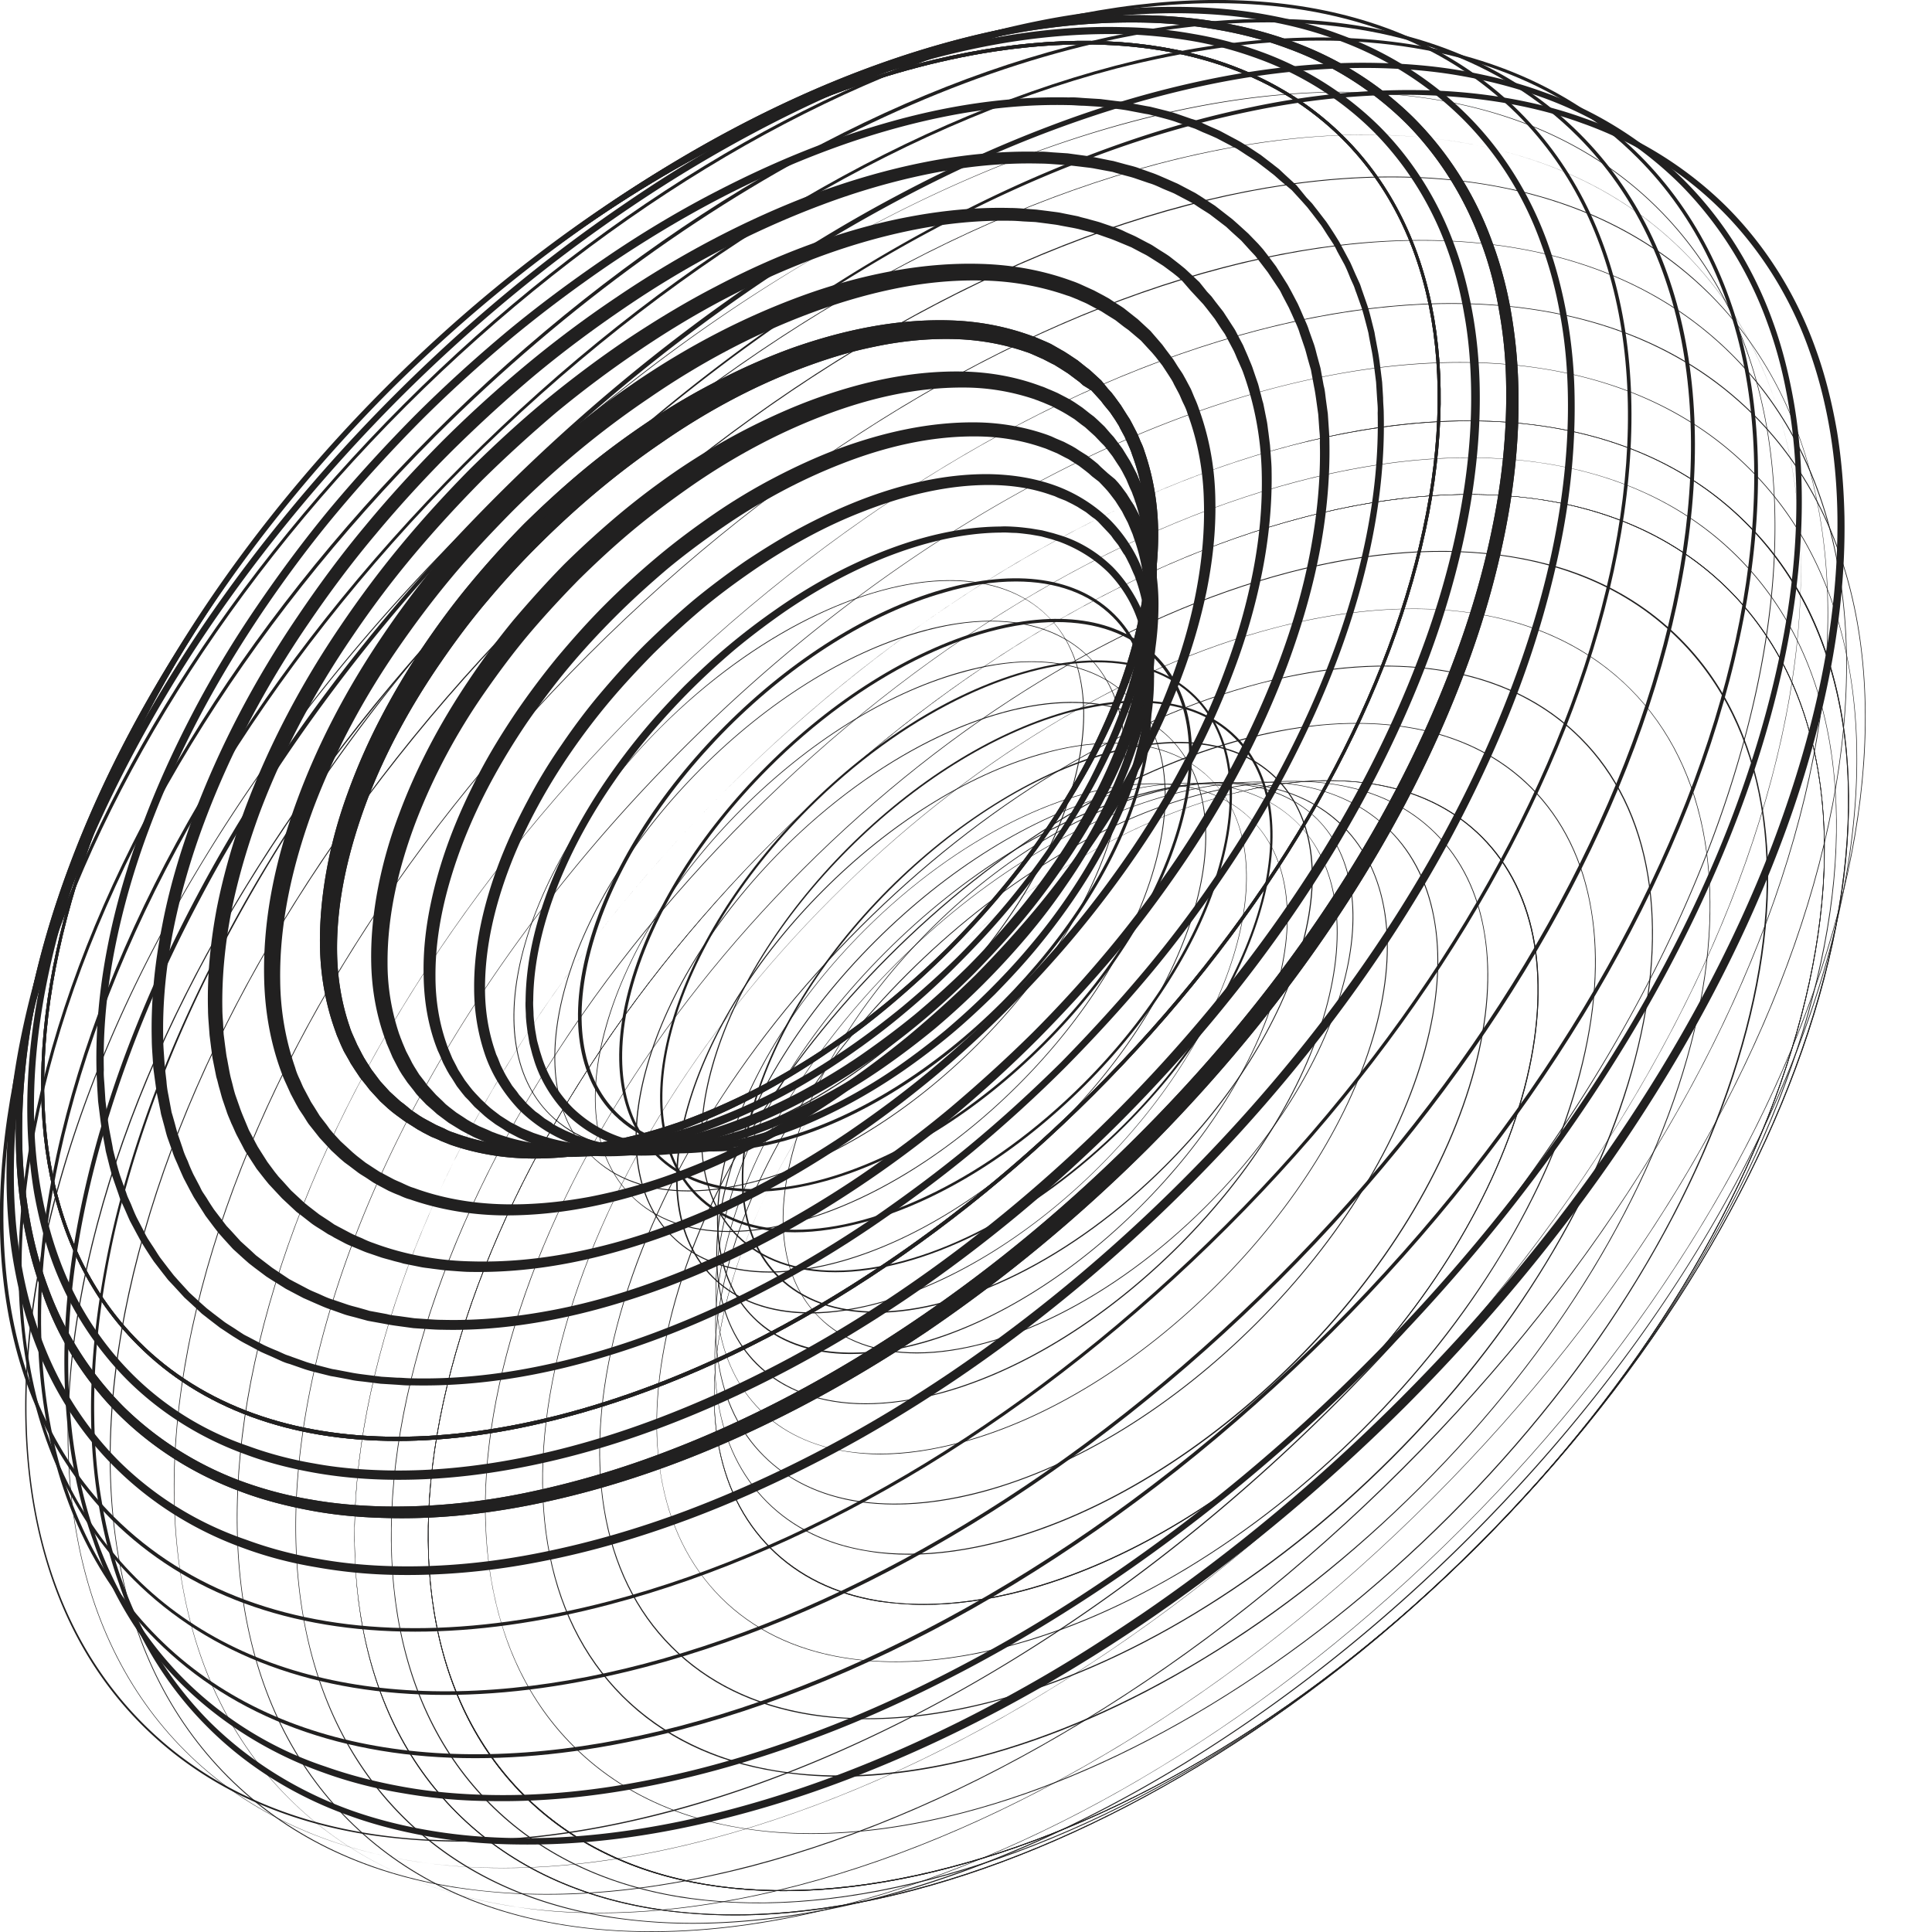 <svg fill="none" xmlns="http://www.w3.org/2000/svg" viewBox="0 0 553 553"><g clip-path="url(#a)" fill="#212020"><path d="M185.389 329.403c6.401 0 13.443-1.097 20.85-3.2 20.942-6.036 42.982-19.845 62.003-38.867 19.022-19.021 32.831-41.061 38.867-62.003 6.036-20.942 3.475-38.409-7.133-48.926-10.608-10.608-27.984-13.169-48.926-7.133-20.942 6.036-42.982 19.753-62.003 38.866-19.022 19.022-32.831 41.061-38.867 62.004-6.036 20.942-3.475 38.409 7.133 48.925 6.859 6.859 16.461 10.334 28.076 10.334ZM271.9 166.256c11.34 0 21.034 3.292 27.984 10.151 21.765 21.765 7.499 71.423-31.733 110.655-26.795 26.795-58.437 41.975-82.762 41.975-11.34 0-21.034-3.292-27.984-10.15-21.765-21.766-7.499-71.423 31.733-110.655 26.886-26.795 58.528-41.976 82.762-41.976Z"/><path d="M197.094 341.017c6.402 0 13.443-1.097 20.851-3.2 20.942-6.036 42.982-19.845 62.003-38.867 19.022-19.021 32.831-41.061 38.867-62.003 6.035-20.942 3.475-38.409-7.134-48.926-10.608-10.608-27.983-13.169-48.925-7.133-20.943 6.036-42.982 19.845-62.004 38.866-19.021 19.022-32.83 41.062-38.866 62.004-6.036 20.942-3.475 38.409 7.133 48.926 6.767 6.858 16.37 10.333 28.075 10.333Zm86.512-163.147c11.523 0 21.125 3.475 27.984 10.243 21.765 21.765 7.499 71.422-31.733 110.654-26.795 26.795-58.437 41.976-82.763 41.976-11.34 0-21.033-3.292-27.984-10.151-21.765-21.765-7.498-71.423 31.734-110.655 19.021-19.021 41.061-32.83 61.912-38.775 7.498-2.194 14.449-3.292 20.85-3.292Z"/><path d="M208.708 352.632c6.402 0 13.444-1.098 20.851-3.201 20.942-6.036 42.982-19.845 62.003-38.866 19.022-19.022 32.831-41.062 38.867-62.004 6.036-20.942 3.475-38.409-7.133-48.926-10.609-10.608-27.984-13.168-48.926-7.133-20.942 6.036-42.982 19.845-62.004 38.867-19.021 19.021-32.83 41.061-38.866 62.003-6.036 20.942-3.475 38.409 7.133 48.926 6.768 6.859 16.461 10.334 28.075 10.334Zm86.512-163.148c11.523 0 21.125 3.476 27.984 10.243 21.765 21.765 7.499 71.423-31.733 110.655-26.795 26.795-58.437 41.975-82.763 41.975-11.339 0-21.033-3.292-27.983-10.151-10.517-10.516-13.078-27.8-7.042-48.743 5.944-20.942 19.753-42.89 38.775-61.911 19.022-19.022 41.061-32.831 61.912-38.775 7.499-2.195 14.449-3.293 20.85-3.293Z"/><path d="M220.323 364.245c6.401 0 13.443-1.097 20.85-3.201 20.942-6.035 42.982-19.844 62.004-38.866 19.021-19.022 32.83-41.061 38.866-62.003 6.036-20.942 3.475-38.409-7.133-48.926-10.608-10.608-27.984-13.169-48.926-7.133-20.942 6.035-42.982 19.844-62.003 38.866-19.022 19.022-32.831 41.061-38.867 62.003-6.036 20.942-3.475 38.409 7.133 48.926 6.768 6.859 16.461 10.334 28.076 10.334Zm86.512-163.056c11.339 0 21.033 3.292 27.983 10.151 21.766 21.765 7.499 71.423-31.733 110.655-19.022 19.022-41.061 32.831-61.912 38.775-20.85 5.944-38.226 3.475-48.743-7.042-21.765-21.765-7.499-71.422 31.734-110.655 26.703-26.703 58.345-41.884 82.671-41.884Z"/><path d="M231.937 375.952c6.401 0 13.443-1.097 20.85-3.201 20.943-6.035 42.982-19.844 62.004-38.866 19.021-19.022 32.83-41.061 38.866-62.003 6.036-20.943 3.475-38.41-7.133-48.926-10.608-10.609-27.984-13.169-48.926-7.133-20.942 6.035-42.982 19.844-62.003 38.866-19.022 19.022-32.831 41.061-38.867 62.003-6.035 20.942-3.475 38.409 7.133 48.926 6.859 6.859 16.462 10.334 28.076 10.334Zm86.603-163.147c11.523 0 21.125 3.475 27.984 10.242 21.765 21.765 7.499 71.423-31.733 110.655s-88.89 53.498-110.655 31.733c-21.765-21.765-7.499-71.422 31.733-110.655 19.022-19.021 41.061-32.83 61.912-38.775 7.316-2.194 14.358-3.2 20.759-3.2Z"/><path d="M243.551 387.565c6.402 0 13.443-1.097 20.851-3.2 20.942-6.036 42.981-19.845 62.003-38.867 19.113-19.022 32.922-41.061 38.958-62.003 6.036-20.942 3.475-38.409-7.133-48.926-10.608-10.608-27.984-13.169-48.926-7.133-20.942 6.036-42.982 19.845-62.003 38.866-19.022 19.022-32.831 41.061-38.867 62.004-6.036 20.942-3.475 38.409 7.133 48.925 6.768 6.859 16.37 10.334 27.984 10.334Zm86.604-163.147c11.339 0 21.033 3.292 27.983 10.151 10.517 10.517 13.078 27.801 7.042 48.743-5.944 20.942-19.753 42.89-38.775 61.912-19.022 19.021-41.061 32.83-61.912 38.775-20.85 5.944-38.226 3.475-48.743-7.042-21.765-21.765-7.499-71.423 31.733-110.655 26.704-26.703 58.346-41.884 82.672-41.884Z"/><path d="M247.758 401.923c6.859 0 14.357-1.098 22.314-3.292 22.862-6.402 46.822-21.308 67.49-41.976 20.668-20.668 35.574-44.628 41.976-67.49 6.401-22.863 3.475-41.885-8.139-53.59-11.706-11.706-30.728-14.541-53.59-8.139-22.863 6.401-46.823 21.308-67.491 41.975-20.667 20.668-35.574 44.628-41.975 67.491-6.402 22.862-3.475 41.884 8.139 53.59 7.59 7.498 18.381 11.431 31.276 11.431Zm123.549-166.348c11.523 11.705 14.358 30.636 8.048 53.407-6.402 22.862-21.308 46.731-41.976 67.399-20.668 20.667-44.628 35.574-67.399 41.975-22.771 6.402-41.701 3.475-53.315-8.139-11.615-11.614-14.449-30.544-8.048-53.315 6.402-22.863 21.308-46.731 41.976-67.399 20.667-20.668 44.627-35.574 67.399-41.976 22.679-6.31 41.701-3.475 53.315 8.048Z"/><path d="M251.964 416.281c7.408 0 15.273-1.188 23.686-3.475 24.783-6.767 50.664-22.862 72.977-45.176 22.314-22.314 38.318-48.194 45.177-72.977 3.292-12.072 4.207-23.137 2.743-33.014-1.554-10.242-5.578-18.656-11.98-25.149-6.401-6.401-14.906-10.425-25.148-11.98-9.877-1.463-21.034-.549-33.014 2.744-24.783 6.767-50.664 22.862-72.977 45.176-22.314 22.314-38.318 48.194-45.177 72.977-3.292 12.072-4.207 23.137-2.743 33.014 1.554 10.242 5.578 18.656 11.98 25.149 6.401 6.401 14.906 10.425 25.148 11.98 3.018.457 6.128.731 9.328.731Zm98.218-192.228c14.083 0 25.88 4.298 34.202 12.62 12.621 12.62 15.913 33.288 9.145 57.98-6.767 24.691-22.771 50.572-45.085 72.885-22.313 22.314-48.194 38.318-72.885 45.085-24.692 6.768-45.268 3.567-57.98-9.145-12.62-12.62-15.912-33.288-9.145-57.979 6.767-24.692 22.771-50.572 45.085-72.886 22.314-22.314 48.194-38.318 72.886-45.085 8.505-2.286 16.461-3.475 23.777-3.475Z"/><path d="M256.171 430.639c7.865 0 16.278-1.189 25.149-3.566 26.703-7.225 54.504-24.326 78.464-48.286s41.061-51.853 48.286-78.465c3.475-12.986 4.481-24.966 2.835-35.574-1.646-11.065-6.036-20.21-13.077-27.16-6.951-6.951-16.096-11.34-27.161-13.078-10.7-1.646-22.68-.64-35.574 2.835-26.704 7.225-54.505 24.326-78.465 48.286s-41.061 51.852-48.286 78.464c-3.475 12.986-4.481 24.966-2.834 35.574 1.646 11.066 6.035 20.211 13.077 27.161 6.95 6.95 16.095 11.34 27.161 13.078 3.292.457 6.767.731 10.425.731Zm141.474-192.96c13.717 13.718 17.375 35.94 10.151 62.552-7.225 26.612-24.326 54.504-48.195 78.373-23.868 23.868-51.761 41.061-78.373 48.194-26.612 7.133-48.834 3.567-62.552-10.151-13.717-13.717-17.375-35.94-10.151-62.552 7.225-26.612 24.326-54.504 48.195-78.373 23.868-23.868 51.761-41.061 78.373-48.194 26.612-7.225 48.834-3.567 62.552 10.151Z"/><path d="M260.286 444.996c8.322 0 17.193-1.28 26.612-3.749 28.533-7.59 58.346-25.88 83.952-51.395 25.606-25.606 43.804-55.419 51.395-83.951 3.658-13.901 4.664-26.704 2.835-38.227-1.829-11.888-6.585-21.673-14.084-29.172-7.499-7.499-17.284-12.255-29.172-14.084-11.432-1.829-24.326-.823-38.227 2.835-28.532 7.591-58.345 25.881-83.951 51.395-25.606 25.606-43.805 55.419-51.395 83.952-3.658 13.9-4.664 26.703-2.835 38.226 1.829 11.889 6.584 21.674 14.083 29.173 7.499 7.499 17.285 12.254 29.173 14.083 3.75.64 7.59.914 11.614.914Zm110.015-221.309c16.644 0 30.636 5.03 40.512 14.906 14.815 14.815 18.748 38.684 11.157 67.125-7.59 28.532-25.789 58.345-51.395 83.86-25.606 25.514-55.327 43.804-83.86 51.395-28.532 7.59-52.401 3.566-67.124-11.157-14.815-14.815-18.747-38.684-11.157-67.125 7.59-28.532 25.789-58.345 51.395-83.86 25.515-25.514 55.327-43.804 83.86-51.395 9.419-2.469 18.381-3.749 26.612-3.749Z"/><path d="M264.493 459.353c8.78 0 18.107-1.28 27.984-3.84 30.453-7.957 62.186-27.344 89.439-54.596 27.16-27.161 46.548-58.986 54.595-89.439 3.841-14.815 4.847-28.532 2.927-40.787-2.012-12.62-7.133-23.136-15.181-31.184-8.048-8.048-18.564-13.169-31.185-15.181-12.254-1.92-25.971-1.006-40.786 2.927-30.453 7.956-62.187 27.343-89.439 54.595-27.161 27.161-46.548 58.986-54.596 89.439-3.841 14.815-4.846 28.532-2.926 40.787 2.012 12.62 7.133 23.137 15.181 31.184 8.047 8.048 18.564 13.169 31.184 15.181 4.116.549 8.322.914 12.803.914Zm115.868-235.85c17.924 0 33.013 5.487 43.622 16.095 15.821 15.821 20.21 41.336 12.254 71.789-7.956 30.453-27.344 62.186-54.504 89.347-27.161 27.161-58.894 46.548-89.347 54.504-30.453 7.956-55.876 3.658-71.789-12.254-15.821-15.821-20.21-41.336-12.254-71.789 7.956-30.453 27.343-62.186 54.504-89.347 27.161-27.16 58.894-46.548 89.347-54.504 9.968-2.561 19.388-3.841 28.167-3.841Z"/><path d="M224.255 541.294c14.906 0 30.727-2.194 47.463-6.584 25.149-6.584 50.846-17.741 76.452-33.197 26.521-16.003 51.761-35.939 75.081-59.259s43.256-48.56 59.26-75.081c15.455-25.606 26.612-51.395 33.196-76.452 6.585-25.149 8.231-48.378 4.938-69.045-3.475-21.491-12.071-39.233-25.697-52.859-13.626-13.626-31.459-22.314-52.858-25.697-20.668-3.292-43.988-1.646-69.045 4.938-25.149 6.584-50.847 17.741-76.453 33.197-26.52 16.003-51.761 35.939-75.081 59.259-23.319 23.32-43.256 48.56-59.259 75.081-15.455 25.606-26.612 51.395-33.197 76.452-6.584 25.149-8.23 48.378-4.938 69.045 3.475 21.491 12.071 39.233 25.697 52.859 13.626 13.626 31.459 22.314 52.859 25.697 6.858 1.098 14.083 1.646 21.582 1.646ZM420.69 141.565c30.453 0 55.968 9.237 74.075 27.344 26.886 26.886 34.294 70.142 20.759 121.72-13.534 51.578-46.365 105.351-92.365 151.442-46.091 46.091-99.863 78.921-151.441 92.365-51.578 13.534-94.834 6.127-121.721-20.76-26.886-26.886-34.294-70.142-20.759-121.72 13.535-51.578 46.365-105.351 92.365-151.442 46.091-46.091 99.864-78.921 151.442-92.364 16.826-4.39 32.83-6.585 47.645-6.585Z"/><path d="M232.303 524.925c13.626 0 28.258-2.012 43.621-6.036 23.046-6.036 46.64-16.278 70.234-30.544 24.326-14.724 47.554-33.014 68.954-54.413 21.399-21.4 39.689-44.537 54.413-68.954 14.174-23.502 24.508-47.188 30.544-70.234 6.036-23.045 7.59-44.353 4.481-63.375-3.201-19.661-11.065-36.031-23.594-48.56-12.529-12.528-28.807-20.485-48.56-23.594-19.022-3.018-40.33-1.555-63.375 4.481-23.046 6.036-46.64 16.278-70.234 30.545-24.326 14.723-47.554 33.013-68.954 54.412-21.399 21.4-39.689 44.537-54.413 68.954-14.174 23.503-24.508 47.188-30.544 70.234-6.036 23.045-7.59 44.353-4.481 63.375 3.201 19.662 11.065 36.031 23.594 48.56 12.529 12.529 28.807 20.485 48.56 23.594 6.219 1.006 12.895 1.555 19.754 1.555Zm180.34-366.99c27.983 0 51.395 8.505 67.947 25.149 24.692 24.691 31.459 64.381 19.022 111.752-12.437 47.371-42.525 96.754-84.866 139.004-42.25 42.25-91.633 72.429-139.005 84.866-15.455 4.024-30.178 6.036-43.713 6.036-27.984 0-51.395-8.505-67.947-25.149-24.692-24.691-31.459-64.381-19.022-111.752 12.437-47.371 42.524-96.755 84.866-139.005 42.25-42.25 91.633-72.428 139.004-84.866 15.455-4.023 30.087-6.035 43.714-6.035Z"/><path d="M240.35 508.555c12.437 0 25.698-1.829 39.69-5.487 21.033-5.487 42.524-14.815 63.923-27.801 22.223-13.351 43.256-30.087 62.735-49.566 19.479-19.479 36.123-40.604 49.566-62.735 12.895-21.399 22.314-42.89 27.801-63.923 5.487-21.034 6.859-40.421 4.115-57.706-2.834-17.924-10.15-32.83-21.49-44.17-11.523-11.523-26.338-18.747-44.262-21.582-17.284-2.744-36.763-1.372-57.705 4.115-21.034 5.487-42.525 14.815-63.924 27.801-22.223 13.352-43.256 30.087-62.735 49.566-19.479 19.479-36.123 40.604-49.566 62.735-12.895 21.399-22.314 42.89-27.801 63.924-5.487 21.033-6.859 40.421-4.115 57.705 2.835 17.924 10.151 32.83 21.491 44.17 11.339 11.34 26.246 18.656 44.17 21.491 5.761.915 11.797 1.463 18.107 1.463Zm164.245-334.251c25.423 0 46.731 7.774 61.912 22.863 22.497 22.497 28.624 58.62 17.375 101.693-11.34 43.164-38.775 88.066-77.275 126.567-38.501 38.5-83.494 65.936-126.567 77.275-14.084 3.658-27.435 5.487-39.873 5.487-25.423 0-46.731-7.773-61.912-22.862-22.496-22.497-28.623-58.62-17.375-101.693 11.34-43.164 38.775-88.067 77.275-126.567 38.501-38.501 83.495-65.936 126.568-77.276 14.083-3.658 27.435-5.487 39.872-5.487Z"/><path d="M248.398 492.094c11.249 0 23.228-1.646 35.757-4.938 18.93-4.938 38.318-13.352 57.705-25.058 20.028-12.071 39.05-27.069 56.608-44.627 17.559-17.559 32.556-36.58 44.628-56.608 11.705-19.296 20.119-38.683 25.057-57.705 4.939-18.93 6.219-36.489 3.75-52.127-2.561-16.187-9.145-29.63-19.388-39.872-10.242-10.243-23.685-16.827-39.872-19.388-15.638-2.469-33.105-1.28-52.127 3.75-18.93 4.938-38.317 13.352-57.705 25.057-20.028 12.072-39.049 27.07-56.608 44.628-17.558 17.558-32.556 36.58-44.627 56.608-11.706 19.296-20.119 38.683-25.058 57.705-4.938 18.93-6.218 36.489-3.749 52.127 2.56 16.186 9.145 29.629 19.387 39.872 10.243 10.242 23.686 16.827 39.873 19.387 5.304.823 10.699 1.189 16.369 1.189Zm148.058-301.329c22.954 0 42.159 6.951 55.785 20.577 20.302 20.302 25.789 52.858 15.638 91.724-10.243 38.867-34.934 79.471-69.685 114.13-34.751 34.752-75.264 59.443-114.13 69.686-12.712 3.292-24.783 4.938-35.94 4.938-22.954 0-42.159-6.95-55.785-20.577-20.302-20.301-25.789-52.858-15.638-91.724 10.243-38.867 34.934-79.47 69.685-114.13 34.751-34.751 75.264-59.443 114.13-69.685 12.803-3.292 24.783-4.939 35.94-4.939Z"/><path d="M256.445 475.724c9.968 0 20.668-1.464 31.917-4.39 16.918-4.39 34.202-11.98 51.395-22.314 17.832-10.791 34.842-24.143 50.48-39.781 15.638-15.638 29.081-32.648 39.781-50.48 10.425-17.193 17.924-34.477 22.314-51.395 4.39-16.919 5.578-32.465 3.292-46.457-2.286-14.449-8.139-26.338-17.284-35.574-9.145-9.145-21.125-14.998-35.574-17.284-13.901-2.195-29.539-1.098-46.457 3.292-16.918 4.389-34.202 11.98-51.395 22.314-17.833 10.791-34.843 24.143-50.481 39.781-15.638 15.638-29.081 32.647-39.78 50.48-10.426 17.193-17.925 34.477-22.314 51.395-4.39 16.918-5.579 32.465-3.292 46.457 2.286 14.449 8.139 26.338 17.284 35.574 9.145 9.145 21.125 14.998 35.574 17.284 4.664.732 9.511 1.098 14.54 1.098Zm131.963-268.59c20.485 0 37.586 6.219 49.749 18.382 18.107 18.107 23.046 47.096 13.901 81.756-9.054 34.66-31.094 70.783-62.095 101.784-31.002 31.002-67.033 52.95-101.784 62.095-34.66 9.054-63.65 4.115-81.757-13.9-18.107-18.107-23.045-47.097-13.9-81.757 9.053-34.66 31.093-70.782 62.094-101.784 30.911-30.91 67.033-52.95 101.785-62.095 11.339-3.018 22.039-4.481 32.007-4.481Z"/><path d="M264.493 459.354c8.779 0 18.107-1.28 27.984-3.84 30.453-7.957 62.186-27.344 89.438-54.596 27.161-27.161 46.548-58.986 54.596-89.439 3.841-14.815 4.847-28.532 2.927-40.786-2.012-12.621-7.134-23.137-15.181-31.185-8.048-8.048-18.565-13.169-31.185-15.181-12.254-1.92-25.972-1.006-40.787 2.927-30.453 7.956-62.186 27.343-89.438 54.595-27.161 27.161-46.548 58.986-54.596 89.439-3.841 14.815-4.847 28.532-2.926 40.787 2.012 12.62 7.133 23.137 15.18 31.184 8.048 8.048 18.565 13.169 31.185 15.181 4.115.549 8.322.914 12.803.914Zm115.868-235.85c17.924 0 33.013 5.487 43.621 16.095 15.821 15.821 20.211 41.336 12.255 71.789-7.956 30.453-27.344 62.186-54.505 89.347-27.16 27.161-58.894 46.548-89.347 54.504-30.453 7.956-55.876 3.658-71.788-12.254-15.821-15.821-20.211-41.336-12.254-71.789 7.956-30.453 27.343-62.186 54.504-89.347 27.161-27.16 58.894-46.548 89.347-54.504 9.968-2.561 19.387-3.841 28.167-3.841Z"/><path d="M224.255 541.294c14.906 0 30.727-2.194 47.463-6.584 25.149-6.584 50.846-17.741 76.452-33.197 26.521-16.003 51.761-35.939 75.081-59.259s43.256-48.56 59.26-75.081c15.455-25.606 26.612-51.395 33.196-76.452 6.585-25.149 8.231-48.378 4.938-69.045-3.475-21.491-12.071-39.233-25.697-52.859-13.626-13.626-31.459-22.314-52.858-25.697-20.668-3.292-43.988-1.646-69.045 4.938-25.149 6.584-50.847 17.741-76.453 33.197-26.52 16.003-51.761 35.939-75.081 59.259-23.319 23.32-43.256 48.56-59.259 75.081-15.455 25.606-26.612 51.395-33.197 76.452-6.584 25.149-8.23 48.378-4.938 69.045 3.475 21.491 12.071 39.233 25.697 52.859 13.626 13.626 31.459 22.314 52.859 25.697 6.858 1.098 14.083 1.646 21.582 1.646ZM420.69 141.565c30.453 0 55.968 9.237 74.075 27.344 26.886 26.886 34.294 70.142 20.759 121.72-13.534 51.578-46.365 105.351-92.365 151.442-46.091 46.091-99.863 78.921-151.441 92.365-51.578 13.534-94.834 6.127-121.721-20.76-26.886-26.886-34.294-70.142-20.759-121.72 13.535-51.578 46.365-105.351 92.365-151.442 46.091-46.091 99.864-78.921 151.442-92.364 16.826-4.39 32.83-6.585 47.645-6.585Z"/><path d="M224.255 541.294c14.906 0 30.727-2.194 47.463-6.584 25.149-6.584 50.846-17.741 76.452-33.197 26.521-16.003 51.761-35.939 75.081-59.259s43.256-48.56 59.26-75.081c15.455-25.606 26.612-51.395 33.196-76.452 6.585-25.149 8.231-48.378 4.938-69.045-3.475-21.491-12.071-39.233-25.697-52.859-13.626-13.626-31.459-22.314-52.858-25.697-20.668-3.292-43.988-1.646-69.045 4.938-25.149 6.584-50.847 17.741-76.453 33.197-26.52 16.003-51.761 35.939-75.081 59.259-23.319 23.32-43.256 48.56-59.259 75.081-15.455 25.606-26.612 51.395-33.197 76.452-6.584 25.149-8.23 48.378-4.938 69.045 3.475 21.491 12.071 39.233 25.697 52.859 13.626 13.626 31.459 22.314 52.859 25.697 6.858 1.098 14.083 1.646 21.582 1.646ZM420.69 141.565c30.453 0 55.968 9.237 74.075 27.344 26.886 26.886 34.294 70.142 20.759 121.72-13.534 51.578-46.365 105.351-92.365 151.442-46.091 46.091-99.863 78.921-151.441 92.365-51.578 13.534-94.834 6.127-121.721-20.76-26.886-26.886-34.294-70.142-20.759-121.72 13.535-51.578 46.365-105.351 92.365-151.442 46.091-46.091 99.864-78.921 151.442-92.364 16.826-4.39 32.83-6.585 47.645-6.585Z"/><path d="M217.305 544.769c15.363 0 31.824-2.286 49.108-6.767 25.972-6.859 52.584-18.382 79.105-34.385 27.435-16.553 53.59-37.221 77.733-61.272 24.143-24.143 44.719-50.206 61.271-77.733 16.004-26.521 27.618-53.133 34.386-79.104 6.858-25.972 8.505-50.024 5.121-71.515-3.567-22.222-12.529-40.604-26.612-54.687-14.083-14.083-32.556-23.045-54.687-26.612-21.4-3.475-45.451-1.737-71.515 5.121-25.971 6.859-52.583 18.382-79.104 34.386-27.435 16.552-53.59 37.22-77.733 61.271-24.143 24.143-44.719 50.207-61.272 77.733-16.003 26.521-27.618 53.133-34.385 79.105-6.859 25.971-8.505 50.023-5.121 71.514 3.566 22.222 12.529 40.604 26.612 54.687 14.083 14.083 32.556 23.045 54.687 26.612 7.225 1.097 14.632 1.646 22.406 1.646Zm203.294-413.721c31.55 0 57.888 9.602 76.635 28.35 27.892 27.8 35.483 72.52 21.491 125.927-13.992 53.407-48.012 109.1-95.657 156.745-47.646 47.646-103.339 81.666-156.746 95.657-53.407 13.992-98.126 6.402-125.927-21.49-27.801-27.801-35.483-72.612-21.491-125.927 13.992-53.407 48.011-109.101 95.657-156.746 47.646-47.646 103.339-81.665 156.746-95.657 17.467-4.573 33.928-6.859 49.292-6.859Z"/><path d="M210.354 548.244c15.913 0 32.923-2.378 50.755-7.042 26.887-7.041 54.413-19.021 81.848-35.574 28.35-17.101 55.419-38.409 80.294-63.375 24.874-24.874 46.274-51.944 63.375-80.293 16.552-27.435 28.532-54.962 35.574-81.848 7.042-26.887 8.779-51.761 5.304-73.892-3.658-22.954-12.894-41.976-27.526-56.516-14.541-14.541-33.654-23.869-56.517-27.527-22.131-3.567-47.005-1.829-73.892 5.304-26.886 7.042-54.413 19.022-81.848 35.574-28.349 17.102-55.419 38.409-80.293 63.375-24.875 24.875-46.274 51.944-63.375 80.294-16.553 27.435-28.533 54.961-35.574 81.848-7.042 26.886-8.78 51.761-5.304 73.892 3.658 22.954 12.894 41.975 27.526 56.516 14.541 14.54 33.654 23.868 56.516 27.526 7.408 1.098 15.09 1.738 23.137 1.738Zm210.153-427.713c32.557 0 59.9 9.877 79.196 29.264 28.807 28.807 36.672 75.081 22.223 130.225-14.45 55.236-49.566 112.758-98.858 162.05-49.292 49.292-106.814 84.409-162.05 98.858-55.145 14.449-101.419 6.584-130.225-22.222-28.807-28.807-36.672-74.99-22.223-130.226 14.449-55.236 49.566-112.758 98.858-162.05 49.292-49.291 106.814-84.408 162.05-98.857 18.107-4.664 35.208-7.042 51.029-7.042Z"/><path d="M131.799 527.119c18.93 0 39.323-2.927 60.814-8.688 31.368-8.505 63.558-22.68 95.749-42.25 33.287-20.211 65.021-45.359 94.285-74.624 29.264-29.264 54.413-60.997 74.623-94.285 19.479-32.099 33.745-64.289 42.159-95.657 8.505-31.367 10.791-60.357 6.859-86.238-4.116-26.703-14.724-48.834-31.551-65.66-16.827-16.828-38.958-27.527-65.661-31.551-25.789-3.933-54.779-1.646-86.238 6.859-31.367 8.504-63.558 22.68-95.748 42.25-33.288 20.119-65.021 45.267-94.285 74.532-29.265 29.264-54.413 60.997-74.624 94.285-19.57 32.099-33.745 64.289-42.25 95.748-8.505 31.368-10.791 60.358-6.859 86.238 4.116 26.703 14.724 48.834 31.55 65.661 16.828 16.827 38.959 27.527 65.662 31.551a178.213 178.213 0 0 0 25.515 1.829Zm252.128-500.69c37.312 0 68.496 11.248 90.627 33.379 33.288 33.288 42.067 87.152 24.692 151.624-17.376 64.564-58.894 131.963-116.782 189.851-57.888 57.888-125.378 99.406-189.851 116.782-64.472 17.376-118.337 8.596-151.625-24.691-33.287-33.288-42.067-87.153-24.691-151.625 17.375-64.564 58.894-131.963 116.782-189.851 57.797-57.888 125.287-99.315 189.759-116.69 21.674-5.853 42.159-8.78 61.089-8.78Z"/><path d="M144.236 534.708c18.656 0 38.592-2.835 59.534-8.413 31.093-8.322 63.101-22.223 94.834-41.519 32.922-19.936 64.29-44.81 93.279-73.709 28.99-28.989 53.773-60.357 73.709-93.279 19.296-31.825 33.288-63.741 41.519-94.834 8.322-31.184 10.425-59.9 6.401-85.597-4.115-26.521-14.815-48.56-31.55-65.296-16.827-16.827-38.775-27.435-65.296-31.55-25.606-4.024-54.412-1.83-85.597 6.401-31.093 8.322-63.101 22.223-94.834 41.519-32.922 19.936-64.29 44.81-93.279 73.709-28.99 28.989-53.773 60.357-73.71 93.279-19.295 31.825-33.287 63.741-41.518 94.834-8.322 31.184-10.425 59.9-6.401 85.597 4.115 26.521 14.815 48.56 31.55 65.296 16.827 16.827 38.775 27.435 65.296 31.55 8.505 1.372 17.101 2.012 26.063 2.012ZM391.152 38.59c37.403 0 68.679 11.34 90.81 33.563 33.196 33.196 42.067 86.694 25.057 150.71-17.009 64.015-57.979 130.774-115.227 188.113-57.248 57.248-124.098 98.218-188.022 115.227-64.015 17.01-117.514 8.139-150.71-25.057-33.196-33.197-42.067-86.695-25.057-150.71 17.01-64.015 57.98-130.774 115.227-188.113 57.339-57.34 124.098-98.31 188.113-115.32 21.217-5.578 41.244-8.413 59.809-8.413Z"/><path d="M156.765 542.299c18.29 0 37.769-2.743 58.345-8.047 30.91-8.139 62.552-21.857 94.011-40.879 32.648-19.662 63.649-44.17 92.365-72.794 28.624-28.624 53.132-59.717 72.794-92.365 19.022-31.55 32.739-63.101 40.878-94.011 8.139-30.91 10.151-59.443 6.036-84.957-4.207-26.338-14.906-48.195-31.642-65.021-16.735-16.736-38.592-27.435-65.021-31.642-25.423-4.115-54.047-2.012-84.957 6.035-30.91 8.14-62.552 21.857-94.011 40.879-32.648 19.662-63.65 44.17-92.365 72.794-28.624 28.624-53.133 59.717-72.794 92.365-19.022 31.55-32.74 63.101-40.879 94.011-8.139 30.91-10.15 59.443-6.035 84.957 4.206 26.338 14.906 48.195 31.641 65.022 16.736 16.735 38.592 27.435 65.022 31.641 8.596 1.281 17.467 2.012 26.612 2.012ZM398.376 50.754c37.495 0 68.771 11.431 91.085 33.654 33.105 33.105 42.158 86.237 25.514 149.704-16.643 63.466-56.973 129.585-113.672 186.193-56.608 56.607-122.818 97.028-186.285 113.672-63.466 16.644-116.599 7.591-149.704-25.514C32.21 475.358 23.156 422.225 39.8 358.758c16.644-63.466 56.973-129.585 113.672-186.284 56.7-56.608 122.818-96.937 186.285-113.581 20.759-5.487 40.421-8.14 58.619-8.14Z"/><path d="M171.671 547.603c17.833 0 36.855-2.652 56.882-7.864 30.087-7.865 60.906-21.308 91.542-39.781 31.733-19.205 62.003-43.073 89.896-70.966 27.892-27.892 51.76-58.162 70.965-89.895 18.564-30.728 31.916-61.546 39.781-91.542 7.865-30.179 9.876-57.979 5.944-82.763-4.115-25.697-14.449-47.005-30.819-63.283-16.369-16.37-37.677-26.704-63.375-30.819-24.783-3.932-52.675-2.012-82.671 5.853-30.087 7.865-60.906 21.308-91.542 39.781-31.733 19.204-62.003 43.073-89.895 70.965-27.893 27.893-51.761 58.163-70.966 89.896-18.564 30.727-31.916 61.546-39.78 91.542-7.865 30.087-9.877 57.888-5.853 82.671 4.115 25.697 14.449 47.005 30.818 63.283 16.279 16.279 37.587 26.704 63.284 30.819 8.231 1.463 16.827 2.103 25.789 2.103ZM406.973 68.861c36.488 0 67.033 11.066 88.706 32.739 32.191 32.282 41.062 84.043 24.875 145.864-16.187 61.82-55.51 126.201-110.655 181.437-55.144 55.236-119.617 94.468-181.437 110.655-61.821 16.187-113.582 7.407-145.772-24.875-32.19-32.19-41.061-84.042-24.875-145.771 16.187-61.821 55.511-126.202 110.655-181.438 55.145-55.236 119.617-94.468 181.438-110.655 20.21-5.304 39.323-7.956 57.065-7.956Z"/><path d="M186.486 552.999c17.284 0 35.848-2.561 55.327-7.682 29.264-7.682 59.26-20.668 89.164-38.775 30.911-18.656 60.358-41.884 87.518-69.045 27.161-27.161 50.389-56.608 69.045-87.518 18.107-29.904 31.093-59.9 38.775-89.164 7.682-29.264 9.603-56.333 5.762-80.476-4.024-24.966-14.084-45.725-29.996-61.638-15.912-15.912-36.58-25.972-61.638-29.995-24.142-3.841-51.212-1.92-80.476 5.761-29.264 7.682-59.26 20.668-89.164 38.775-30.91 18.656-60.357 41.884-87.518 69.045s-50.389 56.608-69.045 87.518c-18.016 29.904-31.093 59.9-38.775 89.164-7.682 29.264-9.602 56.333-5.761 80.476 4.024 24.966 14.083 45.725 29.996 61.638 15.912 15.912 36.58 25.972 61.637 29.995 8.048 1.281 16.461 1.921 25.149 1.921Zm229.083-466.03c35.483 0 65.204 10.79 86.329 31.915 31.367 31.368 39.964 81.757 24.234 141.931-15.821 60.174-54.047 122.818-107.728 176.591-53.681 53.681-116.416 91.999-176.591 107.728-60.174 15.73-110.563 7.133-141.93-24.234-31.368-31.368-39.964-81.757-24.235-141.931 15.73-60.174 54.047-122.909 107.729-176.591 53.681-53.681 116.416-91.999 176.59-107.728 19.662-5.121 38.318-7.682 55.602-7.682Z"/><path d="M198.374 550.621c16.644 0 34.386-2.469 53.042-7.316 28.075-7.316 56.79-19.844 85.506-37.128 29.63-17.925 57.888-40.147 83.951-66.211 26.063-26.063 48.286-54.321 66.21-83.951 17.284-28.624 29.813-57.431 37.129-85.506 7.316-28.075 9.236-54.047 5.487-77.184-3.841-23.96-13.535-43.896-28.715-59.077-15.273-15.272-35.117-24.874-59.077-28.715-23.137-3.75-49.109-1.829-77.184 5.487-28.076 7.316-56.791 19.844-85.506 37.129-29.63 17.924-57.888 40.146-83.952 66.21-26.063 26.063-48.286 54.321-66.21 83.951-17.284 28.624-29.813 57.431-37.129 85.506C84.61 411.891 82.69 437.863 86.44 461c3.841 23.96 13.535 43.896 28.716 59.077 15.272 15.272 35.117 24.874 59.077 28.715a159.443 159.443 0 0 0 24.142 1.829Zm219.664-446.826c34.02 0 62.552 10.334 82.763 30.545 30.087 30.087 38.317 78.373 23.228 136.078-15.089 57.705-51.852 117.788-103.339 169.274-51.486 51.487-111.661 88.158-169.274 103.339-57.705 15.089-105.991 6.859-136.078-23.228-30.087-30.088-38.318-78.373-23.229-136.078 15.09-57.706 51.853-117.788 103.339-169.275 51.487-51.486 111.661-88.158 169.275-103.339 18.93-4.938 36.763-7.316 53.315-7.316Z"/><path d="M210.354 548.244c15.913 0 32.923-2.378 50.755-7.042 26.887-7.041 54.413-19.021 81.848-35.574 28.35-17.101 55.419-38.409 80.294-63.375 24.874-24.874 46.274-51.944 63.375-80.293 16.552-27.435 28.532-54.962 35.574-81.848 7.042-26.887 8.779-51.761 5.304-73.892-3.658-22.954-12.894-41.976-27.526-56.516-14.541-14.541-33.654-23.869-56.517-27.527-22.131-3.567-47.005-1.829-73.892 5.304-26.886 7.042-54.413 19.022-81.848 35.574-28.349 17.102-55.419 38.409-80.293 63.375-24.875 24.875-46.274 51.944-63.375 80.294-16.553 27.435-28.533 54.961-35.574 81.848-7.042 26.886-8.78 51.761-5.304 73.892 3.658 22.954 12.894 41.975 27.526 56.516 14.541 14.54 33.654 23.868 56.516 27.526 7.408 1.098 15.09 1.738 23.137 1.738Zm210.153-427.713c32.557 0 59.9 9.877 79.196 29.264 28.807 28.807 36.672 75.081 22.223 130.225-14.45 55.236-49.566 112.758-98.858 162.05-49.292 49.292-106.814 84.409-162.05 98.858-55.145 14.449-101.419 6.584-130.225-22.222-28.807-28.807-36.672-74.99-22.223-130.226 14.449-55.236 49.566-112.758 98.858-162.05 49.292-49.291 106.814-84.408 162.05-98.857 18.107-4.664 35.208-7.042 51.029-7.042Z"/><path d="M262.462 387.383c6.402 0 13.444-1.097 20.851-3.201 20.942-6.036 42.982-19.845 62.003-38.866 19.022-19.022 32.831-41.061 38.867-62.004 6.036-20.942 3.475-38.409-7.133-48.925-10.609-10.609-27.984-13.169-48.926-7.134-20.942 6.036-42.982 19.845-62.004 38.867-19.021 19.021-32.83 41.061-38.866 62.003-6.036 20.942-3.475 38.409 7.133 48.926 6.768 6.859 16.461 10.334 28.075 10.334Zm86.512-163.147c11.523 0 21.125 3.475 27.984 10.242 21.765 21.765 7.499 71.423-31.733 110.655-26.795 26.795-58.437 41.976-82.763 41.976-11.339 0-21.033-3.293-27.983-10.151-10.517-10.517-13.078-27.801-7.042-48.743 5.944-20.943 19.753-42.891 38.775-61.912 19.022-19.022 41.061-32.831 61.912-38.775 7.499-2.195 14.449-3.292 20.85-3.292Z"/><path d="M250.757 375.769c24.417 0 56.15-15.181 82.945-41.976 19.022-19.021 32.831-41.152 38.867-62.094 6.035-21.034 3.475-38.409-7.133-49.018-10.609-10.608-27.984-13.168-49.018-7.133-20.942 6.036-42.981 19.845-62.095 38.867-39.415 39.415-53.589 89.255-31.733 111.112 7.042 6.95 16.827 10.242 28.167 10.242Zm86.603-163.056c11.523 0 21.125 3.475 27.893 10.243 10.516 10.516 12.986 27.801 7.041 48.651-5.944 20.942-19.753 42.89-38.775 61.912-26.795 26.795-58.436 41.884-82.671 41.884-11.339 0-21.033-3.292-27.892-10.151-21.765-21.765-7.499-71.331 31.733-110.563 19.022-19.022 40.97-32.831 61.912-38.775 7.408-2.195 14.358-3.201 20.759-3.201Z"/><path d="M239.143 364.154c24.417 0 56.15-15.181 83.036-42.067 19.114-19.113 32.923-41.153 38.867-62.095 6.036-21.033 3.475-38.5-7.133-49.108-10.608-10.609-28.075-13.169-49.109-7.134-20.942 6.036-43.073 19.845-62.095 38.867-39.415 39.506-53.681 89.347-31.733 111.295 6.95 6.95 16.735 10.242 28.167 10.242Zm86.512-163.056c11.522 0 21.125 3.475 27.801 10.243 21.673 21.673 7.498 71.24-31.734 110.472-26.795 26.795-58.345 41.884-82.671 41.884-11.248 0-20.942-3.292-27.892-10.151-10.517-10.517-12.986-27.801-7.042-48.56 5.944-20.942 19.753-42.89 38.775-61.912s40.97-32.739 61.912-38.775c7.59-2.103 14.541-3.201 20.851-3.201Z"/><path d="M227.529 352.724c6.401 0 13.443-1.097 20.942-3.201 21.033-6.035 43.073-19.844 62.094-38.866 19.113-19.113 32.922-41.153 38.867-62.095 6.035-21.033 3.475-38.5-7.133-49.2-10.609-10.608-28.076-13.169-49.201-7.133-21.033 6.036-43.073 19.845-62.094 38.866-19.114 19.113-32.923 41.153-38.867 62.095-6.035 21.034-3.475 38.501 7.133 49.2 6.859 6.768 16.553 10.334 28.259 10.334Zm86.511-163.147c11.249 0 20.943 3.292 27.801 10.151 21.674 21.674 7.408 71.24-31.733 110.38-26.795 26.795-58.345 41.885-82.579 41.885-11.249 0-20.943-3.293-27.801-10.151-21.674-21.674-7.408-71.24 31.733-110.381 26.795-26.795 58.345-41.884 82.579-41.884Z"/><path d="M215.914 341.11c6.402 0 13.443-1.098 20.942-3.201 21.034-6.036 43.073-19.845 62.187-38.958 19.113-19.113 32.922-41.153 38.957-62.186 6.036-21.034 3.476-38.592-7.224-49.2-10.7-10.7-28.167-13.261-49.2-7.225-21.034 6.036-43.074 19.845-62.187 38.958s-32.922 41.152-38.957 62.186c-6.036 21.034-3.476 38.592 7.224 49.2 6.859 6.95 16.553 10.426 28.258 10.426Zm86.512-163.056c11.249 0 20.942 3.292 27.801 10.151 21.674 21.673 7.408 71.148-31.733 110.289-39.141 39.14-88.615 53.407-110.289 31.733-21.674-21.674-7.408-71.148 31.733-110.289 26.704-26.795 58.254-41.884 82.488-41.884Z"/><path d="M204.209 329.587c6.401 0 13.443-1.098 20.942-3.201 21.033-6.036 43.073-19.845 62.186-38.958s32.922-41.152 38.958-62.186c6.036-21.125 3.475-38.592-7.225-49.292-10.699-10.699-28.166-13.26-49.291-7.224-21.034 6.036-43.074 19.845-62.187 38.958s-32.922 41.152-38.957 62.186c-6.036 21.125-3.476 38.592 7.224 49.292 6.95 6.858 16.644 10.425 28.35 10.425Zm86.603-163.147c11.431 0 20.942 3.383 27.71 10.151 10.425 10.425 12.894 27.618 6.95 48.377-5.944 20.85-19.753 42.798-38.684 61.82-19.021 19.022-40.969 32.739-61.82 38.684-20.759 5.944-37.952 3.475-48.377-6.951-10.426-10.425-12.895-27.618-6.951-48.377 5.945-20.85 19.754-42.799 38.684-61.82 19.022-19.022 40.97-32.739 61.82-38.684 7.316-2.195 14.267-3.2 20.668-3.2Z"/><path d="M318.522 162.324c-4.207-4.115-9.328-7.316-14.907-9.054l-2.103-.64-2.104-.548-1.097-.275-1.097-.183-2.195-.366c-1.463-.182-2.927-.365-4.298-.457-1.464-.091-2.927-.183-4.39-.091-11.614.091-22.954 2.926-33.654 7.133-10.699 4.207-20.85 9.785-30.27 16.369a193.337 193.337 0 0 0-13.717 10.426c-4.39 3.658-8.597 7.59-12.712 11.614-4.024 4.115-7.956 8.322-11.614 12.712a193.025 193.025 0 0 0-10.425 13.717c-6.493 9.42-12.072 19.571-16.37 30.27-4.207 10.7-7.042 22.04-7.133 33.654-.092 1.463.091 2.926.091 4.39.092 1.463.275 2.926.458 4.298l.365 2.194.183 1.098.275 1.097.548 2.104.64 2.103c1.829 5.578 5.03 10.7 9.054 14.906a38.524 38.524 0 0 0 14.906 9.054l2.104.64 2.103.549 1.098.274 1.28-.091 2.195.366c1.463.182 2.926.365 4.298.457 1.463.091 2.926.183 4.389.091 11.615-.091 22.955-2.926 33.654-7.133 10.7-4.298 20.851-9.876 30.27-16.369a193.356 193.356 0 0 0 13.718-10.426c4.389-3.658 8.596-7.59 12.711-11.614 4.024-4.115 7.957-8.322 11.615-12.712a193.025 193.025 0 0 0 10.425-13.717c6.493-9.42 12.071-19.571 16.37-30.27 4.206-10.7 7.133-22.04 7.133-33.654.091-1.463-.092-2.926-.092-4.39-.091-1.463-.274-2.926-.457-4.298l-.366-2.194-.183-1.098-.274-1.097-.549-2.104-.64-2.103c-2.012-5.304-5.121-10.425-9.236-14.632Zm-1.372 1.463c3.841 3.933 6.859 8.779 8.596 14.083l.64 2.012.549 2.012.183 1.006.183 1.006.366 2.104c.182 1.371.365 2.743.457 4.206.091 1.372.183 2.835.091 4.207-.091 11.248-2.835 22.405-6.95 32.922-4.207 10.517-9.694 20.485-16.095 29.813a165.42 165.42 0 0 1-10.334 13.535c-3.658 4.389-7.499 8.504-11.523 12.528-4.024 4.024-8.23 7.865-12.529 11.523-4.389 3.658-8.87 7.042-13.534 10.334-9.328 6.493-19.388 11.98-29.904 16.095-10.517 4.115-21.674 6.95-32.923 6.95-1.371.092-2.835-.091-4.206-.091-1.372-.092-2.835-.274-4.207-.457l-2.103-.366-1.006-.183-1.006-.274-2.012-.549-2.012-.64c-5.304-1.738-10.151-4.756-14.083-8.597-3.841-3.932-6.859-8.779-8.597-14.083l-.64-2.012-.549-2.012-.274-1.006-.183-1.006-.366-2.103c-.183-1.372-.365-2.743-.457-4.207 0-1.371-.183-2.835-.091-4.206.091-11.249 2.926-22.406 7.041-32.923 4.207-10.516 9.694-20.484 16.187-29.812 3.201-4.664 6.676-9.145 10.334-13.535 3.658-4.298 7.499-8.505 11.523-12.529 4.023-4.024 8.23-7.864 12.528-11.522 4.39-3.658 8.871-7.042 13.535-10.334 9.328-6.493 19.296-11.98 29.813-16.187 10.517-4.115 21.674-6.95 32.922-7.042 1.372-.091 2.835.092 4.207.092 1.371.091 2.743.274 4.206.457l2.104.366 1.006.183 1.006.274 2.012.549 2.011.64c5.213 1.92 10.06 4.847 14.084 8.779Z"/><path d="M317.79 148.881a43.902 43.902 0 0 0-16.187-10.06c-6.035-2.103-12.346-3.018-18.656-3.109-12.62-.091-25.057 2.926-36.671 7.407-5.853 2.287-11.523 4.939-17.01 7.865-5.487 2.927-10.791 6.219-16.004 9.694-5.121 3.566-10.151 7.316-14.906 11.248-4.756 4.024-9.328 8.231-13.809 12.62-4.39 4.39-8.596 9.054-12.62 13.809-4.024 4.756-7.774 9.786-11.249 14.907a148.86 148.86 0 0 0-9.693 16.004c-2.927 5.487-5.579 11.157-7.865 17.009-4.481 11.615-7.499 24.052-7.408 36.672 0 6.31 1.006 12.62 3.018 18.656 2.012 6.036 5.579 11.614 9.968 16.187 4.573 4.481 10.151 7.956 16.187 9.968 6.036 2.103 12.346 3.018 18.656 3.018 12.62 0 24.966-3.018 36.58-7.591 5.853-2.286 11.431-4.938 16.918-7.865 5.487-2.926 10.791-6.218 15.913-9.785a225.26 225.26 0 0 0 14.815-11.248 223.728 223.728 0 0 0 26.337-26.338 175.262 175.262 0 0 0 11.249-14.815c3.566-5.121 6.767-10.425 9.785-15.912a167.085 167.085 0 0 0 7.865-16.918c4.481-11.615 7.59-23.96 7.59-36.581 0-6.31-.914-12.62-2.926-18.655-1.921-6.036-5.396-11.615-9.877-16.187Zm-2.012 2.012 1.555 1.646.731.823.64.914 1.372 1.738 1.189 1.92c.183.275.366.641.64.915l.549 1.006 1.006 2.012.914 2.103.458 1.006.365 1.097c2.012 5.67 2.927 11.706 2.927 17.742.091 12.163-2.835 24.234-7.225 35.665-2.195 5.67-4.847 11.249-7.682 16.644-2.926 5.396-6.127 10.609-9.602 15.73-3.475 5.03-7.133 9.968-11.065 14.723-3.933 4.664-8.139 9.237-12.438 13.626-4.389 4.299-8.87 8.505-13.626 12.438a193.314 193.314 0 0 1-14.723 11.065c-5.03 3.475-10.334 6.676-15.73 9.603a143.768 143.768 0 0 1-16.644 7.681c-11.431 4.39-23.502 7.316-35.665 7.225-6.036 0-12.072-.915-17.742-2.927l-1.097-.365-1.006-.458-2.103-.914-2.012-1.006-1.006-.549a3.303 3.303 0 0 1-.915-.64l-1.92-1.189-1.738-1.371-.914-.641-.823-.731-1.646-1.555-1.463-1.646-.732-.823-.64-.915-1.372-1.737-1.189-1.921c-.183-.274-.366-.64-.549-.914l-.548-1.006-1.006-2.012-.823-2.103-.458-1.006-.365-1.098c-1.921-5.67-2.835-11.705-2.835-17.741 0-12.163 2.926-24.143 7.316-35.483 2.195-5.67 4.847-11.248 7.773-16.644a170.498 170.498 0 0 1 9.602-15.638 193.12 193.12 0 0 1 11.157-14.632c3.933-4.664 8.139-9.145 12.437-13.534 4.39-4.299 8.871-8.505 13.535-12.438 4.664-3.932 9.602-7.59 14.632-11.065a170.498 170.498 0 0 1 15.638-9.602c5.396-2.927 10.883-5.487 16.644-7.682 11.34-4.39 23.411-7.408 35.483-7.408 6.036 0 12.071.823 17.741 2.835l1.098.366 1.006.457 2.103.823 2.012 1.006 1.006.549c.366.183.64.366.914.549l1.921 1.189 1.737 1.371.915.64.823.732 1.463 1.555Z"/><path d="m317.058 135.438-1.92-1.738-.915-.914-1.006-.823-2.012-1.555-2.194-1.372-1.098-.731-1.097-.64-2.286-1.189-2.378-1.006-1.189-.549-1.189-.457c-6.493-2.286-13.352-3.475-20.21-3.567-13.626-.183-27.07 2.927-39.69 7.591-6.31 2.377-12.437 5.212-18.381 8.322a166.508 166.508 0 0 0-17.284 10.425c-5.579 3.841-10.974 7.865-16.096 12.163-5.121 4.298-10.151 8.871-14.906 13.626-4.755 4.755-9.237 9.785-13.535 14.906a223.65 223.65 0 0 0-12.071 16.096c-3.75 5.578-7.316 11.339-10.425 17.284-3.11 5.944-5.945 12.071-8.322 18.381-2.378 6.31-4.299 12.803-5.67 19.479-1.372 6.676-2.104 13.443-1.921 20.211.092 6.858 1.189 13.717 3.567 20.119l.457 1.189.549 1.188 1.006 2.378 1.189 2.286.64 1.098.731 1.097 1.372 2.195 1.555 2.012.823 1.006.914.914 1.738 1.921 1.92 1.737 1.006.915 1.006.823 2.104 1.555 2.194 1.371 1.098.732 1.189.64 2.286 1.189 2.378 1.006 1.188.457 1.189.457a63.089 63.089 0 0 0 20.119 3.293c13.626.091 26.887-3.201 39.415-7.957 6.219-2.377 12.346-5.212 18.29-8.413a189.452 189.452 0 0 0 17.102-10.425 204.877 204.877 0 0 0 16.003-12.163c5.122-4.298 10.06-8.871 14.724-13.535 4.664-4.755 9.236-9.694 13.535-14.815 4.298-5.121 8.322-10.517 12.071-16.004 7.59-10.974 14.083-22.862 18.93-35.299 4.847-12.529 8.048-25.789 8.048-39.415a63.117 63.117 0 0 0-3.292-20.12l-.458-1.188-.457-1.189-1.006-2.378-1.189-2.286-.64-1.189-.731-1.097-1.372-2.195-1.555-2.104-.823-1.006-.914-1.006-2.104-1.737Zm-2.469 2.469 1.646 1.738.823.914.732.915 1.463 1.92 1.28 2.012.641 1.006.548 1.097 1.098 2.104.914 2.195.457 1.097.366 1.097c2.195 6.036 3.201 12.529 3.292 19.022.183 13.077-2.743 26.063-7.407 38.409-2.286 6.127-5.03 12.163-8.139 18.016-3.109 5.853-6.493 11.523-10.243 17.01-3.749 5.487-7.681 10.791-11.98 15.82-4.206 5.03-8.687 9.969-13.351 14.633a255.506 255.506 0 0 1-14.724 13.351c-5.121 4.207-10.425 8.139-15.821 11.889-5.487 3.749-11.157 7.133-16.918 10.242-5.853 3.11-11.797 5.853-18.016 8.139-12.254 4.664-25.331 7.591-38.409 7.408-6.493-.092-12.986-1.189-19.021-3.292l-1.098-.366-1.097-.457-2.195-.915-2.103-1.097-1.098-.549-1.006-.64-2.012-1.281-1.92-1.463-.915-.731-.914-.823-1.738-1.646-1.646-1.738-.823-.915-.732-.914-1.463-1.921-1.28-2.011-.64-1.006-.549-1.098-1.097-2.103-.915-2.195-.457-1.097-.366-1.098c-2.103-6.035-3.109-12.528-3.109-19.021-.092-12.986 3.109-25.881 7.773-38.135a157.351 157.351 0 0 1 8.231-17.833c3.109-5.761 6.584-11.431 10.242-16.827 3.75-5.395 7.682-10.7 11.889-15.729 4.206-5.03 8.687-9.877 13.351-14.541 4.664-4.664 9.511-9.053 14.541-13.352 5.03-4.206 10.334-8.139 15.729-11.888 10.792-7.499 22.406-13.809 34.66-18.565 12.163-4.755 25.149-7.864 38.135-7.773 6.493 0 12.894 1.006 19.022 3.109l1.097.366 1.097.457 2.195.915 2.103 1.097 1.098.549 1.006.64 2.012 1.281 1.92 1.463.915.731.914.823 2.012 1.555Z"/><path d="m316.144 122.086-2.012-1.92-1.006-.915-1.097-.823-2.195-1.737-2.286-1.555-1.189-.732-1.189-.64-2.469-1.28c-.823-.366-1.646-.732-2.561-1.098l-1.28-.548c-.458-.183-.823-.275-1.281-.458-6.95-2.56-14.266-3.84-21.582-4.023-14.632-.366-29.081 2.835-42.707 7.773-6.767 2.469-13.443 5.487-19.845 8.779-6.401 3.292-12.62 7.042-18.656 11.066a218.258 218.258 0 0 0-17.284 12.986 269.956 269.956 0 0 0-16.004 14.54c-5.029 5.121-9.876 10.517-14.54 16.004a218.777 218.777 0 0 0-12.895 17.376c-8.047 11.98-14.906 24.783-19.936 38.409a127.339 127.339 0 0 0-5.944 20.942c-1.372 7.133-2.104 14.449-1.921 21.765.183 7.316 1.464 14.632 4.024 21.582.183.457.275.915.457 1.281l.549 1.28c.366.823.732 1.737 1.098 2.56l1.28 2.47.64 1.188.732 1.189 1.554 2.287 1.738 2.194.823 1.098.914 1.006 1.921 2.012 2.103 1.829 1.006.914 1.098.823 2.194 1.646 2.378 1.464 1.189.731 1.189.64 2.469 1.281c.823.365 1.737.731 2.561 1.097l1.28.549c.457.183.823.274 1.28.457a66.612 66.612 0 0 0 21.491 3.567c14.541.182 28.807-3.293 42.159-8.414 13.443-5.121 26.063-11.98 37.86-20.119 5.853-4.024 11.614-8.322 17.101-12.986 5.487-4.572 10.7-9.419 15.73-14.541a237.145 237.145 0 0 0 14.449-15.82c4.572-5.487 8.87-11.249 12.894-17.102 8.139-11.797 14.998-24.417 20.211-37.769 2.56-6.676 4.755-13.534 6.218-20.667 1.464-7.042 2.378-14.267 2.287-21.491 0-7.225-1.189-14.541-3.658-21.491-.183-.457-.275-.915-.458-1.28l-.548-1.281c-.366-.823-.732-1.737-1.098-2.56l-1.28-2.469-.64-1.189-.732-1.189-1.463-2.378-1.646-2.195-.823-1.097-.915-1.006-1.737-2.012Zm-2.744 2.744 1.738 1.829.914.914.823 1.006 1.555 2.012 1.372 2.103.731 1.098.641 1.097 1.188 2.286 1.006 2.378.549 1.189c.183.366.274.823.457 1.189 2.378 6.493 3.567 13.352 3.75 20.393.366 13.992-2.652 27.984-7.499 41.244-2.469 6.585-5.396 13.078-8.596 19.388-3.293 6.31-6.859 12.346-10.883 18.29-4.024 5.853-8.231 11.523-12.803 17.01a234.288 234.288 0 0 1-14.358 15.729c-5.03 4.938-10.334 9.694-15.821 14.266-5.487 4.481-11.157 8.78-17.009 12.712-11.706 7.956-24.326 14.632-37.587 19.57-6.584 2.469-13.443 4.39-20.301 5.762-6.859 1.371-13.901 2.012-20.943 1.829-6.95-.183-13.9-1.372-20.393-3.75-.366-.183-.823-.274-1.189-.457l-1.189-.549-2.377-1.006-2.287-1.189-1.097-.64-1.097-.731-2.104-1.372-2.012-1.555-1.006-.823-.914-.914-1.829-1.738-1.738-1.92-.823-.915-.731-1.006-1.555-2.012-1.372-2.194-.64-1.098-.549-1.097-1.189-2.287-1.006-2.377-.457-1.189c-.183-.366-.274-.823-.457-1.189-2.195-6.493-3.384-13.352-3.384-20.302-.091-13.9 3.201-27.709 8.139-40.695 5.03-13.078 11.706-25.515 19.754-37.038 4.024-5.761 8.23-11.431 12.711-16.735 4.573-5.396 9.328-10.517 14.267-15.547 5.029-4.938 10.151-9.693 15.546-14.174 5.396-4.482 11.066-8.688 16.827-12.712 11.523-7.956 23.96-14.724 37.037-19.753 12.986-5.03 26.795-8.322 40.696-8.231 6.95 0 13.809 1.189 20.302 3.384.365.183.823.274 1.189.457l1.188.457 2.378 1.006 2.286 1.189 1.006.549 1.098.64 2.195 1.372 2.011 1.554 1.006.732.915.823 1.92 1.738Z"/><path d="m315.229 108.917-2.194-2.012-1.098-1.006-1.189-.914-2.286-1.829-2.469-1.646-1.28-.823c-.458-.275-.823-.458-1.281-.732l-2.56-1.463c-.915-.457-1.829-.823-2.652-1.189-.915-.366-1.829-.823-2.744-1.097-7.407-2.744-15.181-4.207-23.045-4.481-15.638-.55-31.093 2.743-45.634 7.864a175.58 175.58 0 0 0-21.217 9.328 189.587 189.587 0 0 0-19.936 11.706c-6.401 4.298-12.62 8.871-18.564 13.809-5.944 4.938-11.614 10.151-17.101 15.546a271.158 271.158 0 0 0-15.455 17.102c-4.939 5.944-9.511 12.163-13.809 18.564a207.51 207.51 0 0 0-11.798 19.936 175.688 175.688 0 0 0-9.327 21.217c-2.653 7.224-4.756 14.723-6.128 22.405-1.371 7.59-2.103 15.455-1.829 23.228.275 7.774 1.738 15.638 4.481 23.046.275.914.732 1.829 1.098 2.743.366.915.823 1.829 1.189 2.652l1.463 2.561c.274.457.457.915.732 1.28l.823 1.281 1.646 2.469 1.829 2.286.914 1.189 1.006 1.097 2.012 2.195 2.195 2.012 1.189 1.006 1.189.914 2.377 1.738 2.469 1.555 1.281.823c.457.274.914.457 1.28.731l2.652 1.372c.915.366 1.829.732 2.744 1.189l2.743 1.097c7.408 2.561 15.181 3.841 22.863 3.933 15.455.183 30.636-3.475 44.902-8.871 14.266-5.487 27.709-12.803 40.238-21.399a221.452 221.452 0 0 0 18.199-13.809 269.883 269.883 0 0 0 16.826-15.455c10.7-10.792 20.485-22.497 29.082-35.026 8.596-12.529 16.003-25.972 21.49-40.238 2.744-7.133 5.03-14.449 6.585-21.948 1.554-7.499 2.469-15.181 2.378-22.863-.092-7.681-1.372-15.455-3.933-22.862a17.158 17.158 0 0 0-1.097-2.744c-.366-.914-.732-1.829-1.189-2.743l-1.372-2.652c-.274-.458-.457-.915-.731-1.281l-.824-1.28-1.554-2.469-1.738-2.378-.914-1.189-1.006-1.097-1.921-2.378Zm-2.835 2.835 1.829 2.012.915 1.006.823 1.097 1.738 2.104 1.554 2.286.732 1.189c.274.366.457.823.64 1.189l1.28 2.377 1.098 2.47c.365.823.731 1.646 1.006 2.56 2.56 6.859 3.932 14.267 4.206 21.765.549 14.907-2.56 29.996-7.682 44.171-2.56 7.133-5.669 13.992-9.053 20.759a199.588 199.588 0 0 1-11.523 19.571c-4.207 6.31-8.688 12.437-13.534 18.198-4.847 5.853-9.969 11.431-15.364 16.827a262.95 262.95 0 0 1-16.827 15.181c-5.853 4.847-11.98 9.328-18.199 13.534a199.455 199.455 0 0 1-19.57 11.523 190.6 190.6 0 0 1-20.759 9.145c-7.133 2.561-14.358 4.573-21.765 5.944-7.408 1.372-14.907 2.012-22.314 1.738-7.499-.274-14.815-1.646-21.765-4.207a12.694 12.694 0 0 1-2.561-1.097l-2.469-1.098-2.378-1.28c-.366-.183-.823-.457-1.189-.64l-1.189-.732-2.286-1.554-2.103-1.738-1.098-.823-1.006-.914-2.011-1.829-1.829-2.012-.915-1.006-.823-1.098-1.646-2.194-1.463-2.287-.732-1.189c-.183-.365-.457-.823-.64-1.188l-1.28-2.47-1.098-2.469c-.366-.823-.731-1.646-1.006-2.56-2.378-6.859-3.566-14.175-3.658-21.583-.183-14.723 3.384-29.447 8.597-43.347 5.304-13.901 12.528-27.069 21.033-39.415 4.207-6.127 8.688-12.163 13.535-17.833 4.847-5.761 9.876-11.248 15.181-16.461 10.608-10.517 22.13-20.211 34.476-28.624 12.255-8.505 25.423-15.729 39.324-21.034 6.95-2.652 14.083-4.938 21.308-6.401 7.224-1.555 14.632-2.378 22.039-2.286 7.408.091 14.724 1.28 21.583 3.658.914.274 1.737.64 2.56 1.006l2.469 1.097 2.47 1.28c.365.183.823.366 1.188.641l1.189.731 2.287 1.463 2.194 1.646 1.098.823 1.006.915 2.377 1.463Z"/><path d="M113.673 412.441c14.815 0 30.91-2.195 47.828-6.676 51.67-13.535 105.625-46.457 151.716-92.548 46.091-46.091 79.013-100.047 92.548-151.716 13.535-51.761 6.127-95.2-20.942-122.269-27.069-27.07-70.508-34.477-122.269-20.942-51.67 13.626-105.534 46.457-151.625 92.639-46.09 46.091-79.013 100.047-92.547 151.716-13.535 51.761-6.128 95.2 20.942 122.269 18.107 18.199 43.804 27.527 74.349 27.527Zm196.709-399.73c29.722 0 55.511 8.78 73.892 27.161 26.795 26.795 34.111 69.96 20.668 121.355-13.535 51.578-46.274 105.259-92.365 151.259-63.375 63.375-139.004 98.766-198.813 98.766-29.721 0-55.51-8.779-73.892-27.161-26.794-26.795-34.11-69.959-20.667-121.354 13.534-51.578 46.273-105.26 92.364-151.259 63.376-63.375 139.005-98.767 198.813-98.767Z"/><path d="m371.106 53.04-3.293-3.018-1.646-1.554c-.548-.458-1.189-.915-1.737-1.372l-3.567-2.743c-1.28-.824-2.469-1.647-3.749-2.47l-1.921-1.189c-.64-.365-1.28-.731-2.012-1.097l-3.932-2.103c-1.372-.64-2.744-1.19-4.115-1.83l-2.012-.914a14.197 14.197 0 0 0-2.104-.731l-4.206-1.464c-1.372-.457-2.835-.823-4.298-1.189l-2.195-.548-1.098-.274-1.097-.183-4.39-.823c-1.463-.366-2.926-.458-4.389-.64l-4.39-.55-4.481-.274c-1.463-.091-2.926-.274-4.481-.183-11.889-.274-23.777.915-35.483 3.201-11.614 2.286-23.045 5.67-34.202 9.785-11.157 4.116-21.948 9.054-32.465 14.541-10.517 5.487-20.668 11.614-30.453 18.29-9.785 6.676-19.296 13.718-28.441 21.308-9.054 7.59-17.833 15.547-26.246 23.96-8.322 8.413-16.37 17.193-23.96 26.246-7.59 9.145-14.632 18.656-21.308 28.441s-12.803 19.936-18.29 30.453c-5.487 10.517-10.426 21.308-14.54 32.465-4.116 11.157-7.5 22.497-9.786 34.202-2.286 11.615-3.475 23.503-3.2 35.483 0 1.463.182 2.927.182 4.481l.275 4.481.548 4.39c.183 1.463.366 2.926.64 4.39l.823 4.389.183 1.098.275 1.097.548 2.195c.366 1.463.732 2.926 1.19 4.298l1.462 4.207c.275.731.458 1.463.732 2.103l.915 2.012c.64 1.372 1.188 2.743 1.828 4.115l2.104 3.933c.366.64.732 1.371 1.097 2.011l1.19 1.921c.822 1.28 1.645 2.56 2.468 3.749l2.744 3.567c.457.549.914 1.189 1.371 1.737l1.555 1.647 3.018 3.292 3.292 3.018 1.646 1.554c.55.458 1.19.915 1.738 1.372l3.567 2.744c1.28.823 2.469 1.646 3.749 2.469l1.92 1.189c.64.365 1.28.731 2.012 1.097l3.933 2.103c1.372.64 2.743 1.189 4.115 1.829l2.012.915c.64.274 1.372.549 2.103.731l4.207 1.464c1.372.457 2.835.823 4.298 1.188l2.195.549 1.097.275 1.098.182 4.389.824c1.464.365 2.927.457 4.39.64l4.39.548 4.481.275c1.463.091 2.926.274 4.481.183 11.888.274 23.777-.915 35.391-3.201 11.614-2.286 23.045-5.67 34.202-9.785 11.157-4.116 21.948-9.054 32.374-14.541 10.517-5.487 20.668-11.614 30.453-18.29 9.785-6.676 19.296-13.718 28.441-21.308 9.053-7.59 17.833-15.546 26.246-23.96 8.322-8.413 16.37-17.193 23.96-26.246 7.59-9.054 14.632-18.565 21.308-28.441 6.676-9.785 12.803-19.936 18.29-30.453 5.487-10.517 10.425-21.308 14.541-32.374 4.115-11.065 7.498-22.496 9.785-34.202 2.286-11.614 3.475-23.503 3.2-35.391 0-1.463-.182-2.927-.182-4.481l-.275-4.481-.548-4.39c-.183-1.463-.366-2.926-.641-4.39l-.823-4.39-.183-1.097-.274-1.097-.549-2.195c-.365-1.463-.731-2.926-1.188-4.298l-1.464-4.207c-.274-.731-.457-1.463-.731-2.103l-.915-2.012c-.64-1.372-1.189-2.743-1.829-4.115l-2.103-3.933c-.366-.64-.732-1.371-1.098-2.012l-1.188-1.92c-.823-1.28-1.647-2.56-2.47-3.75l-2.743-3.566c-.457-.549-.915-1.189-1.372-1.738l-1.555-1.646-2.834-3.475Zm-1.372 1.372 2.926 3.2 1.463 1.647c.458.549.915 1.189 1.372 1.737l2.652 3.476c.823 1.188 1.555 2.469 2.378 3.658l1.189 1.829c.366.64.731 1.28 1.006 1.92l2.103 3.84c.64 1.281 1.189 2.653 1.738 4.025l.914 2.012c.274.64.457 1.371.732 2.012l1.463 4.115c.457 1.372.823 2.835 1.189 4.207l.549 2.103.274 1.097.183 1.098.823 4.298c.274 1.463.457 2.926.64 4.298l.549 4.39.274 4.389c.091 1.463.274 2.927.183 4.39.274 11.706-.915 23.503-3.201 35.025-2.286 11.523-5.578 22.863-9.694 33.928-4.115 11.066-8.962 21.766-14.449 32.191-5.487 10.425-11.614 20.485-18.198 30.27-6.585 9.785-13.626 19.205-21.217 28.258-7.59 9.054-15.546 17.741-23.777 26.155-8.413 8.322-17.101 16.278-26.155 23.777-9.053 7.499-18.564 14.541-28.258 21.216-9.785 6.585-19.845 12.712-30.27 18.199-10.425 5.487-21.125 10.334-32.19 14.449-11.066 4.115-22.314 7.408-33.928 9.694-11.523 2.286-23.32 3.475-35.026 3.201-1.463 0-2.926-.183-4.389-.183l-4.39-.275-4.39-.548c-1.463-.183-2.926-.366-4.298-.64l-4.298-.823-1.097-.183-1.098-.275-2.103-.548c-1.372-.366-2.835-.732-4.207-1.189l-4.115-1.463c-.64-.275-1.372-.458-2.012-.732l-2.012-.915a75.815 75.815 0 0 1-4.024-1.737l-3.84-2.012c-.64-.366-1.281-.64-1.921-1.006l-1.83-1.189c-1.188-.823-2.468-1.555-3.657-2.378l-3.475-2.652c-.549-.457-1.19-.914-1.738-1.371l-1.646-1.464-3.2-2.926-2.927-3.201-1.463-1.646c-.458-.549-.915-1.189-1.372-1.737l-2.652-3.475c-.823-1.189-1.555-2.47-2.378-3.659l-1.189-1.829c-.365-.64-.731-1.28-1.006-1.92l-2.012-3.841c-.64-1.28-1.188-2.652-1.737-4.024l-.915-2.012c-.274-.64-.457-1.371-.731-2.012l-1.463-4.115c-.458-1.372-.824-2.835-1.19-4.207l-.548-2.103-.274-1.097-.183-1.098-.823-4.298c-.275-1.463-.457-2.926-.64-4.298l-.55-4.39-.274-4.389c-.091-1.463-.274-2.927-.182-4.39-.275-11.705.914-23.503 3.2-35.025 2.287-11.523 5.579-22.863 9.694-33.837 4.115-11.065 8.962-21.765 14.45-32.19 5.486-10.426 11.613-20.485 18.198-30.27 6.584-9.694 13.626-19.205 21.216-28.259 7.591-9.053 15.547-17.741 23.777-26.063 8.322-8.322 17.102-16.278 26.064-23.777 9.053-7.499 18.473-14.54 28.258-21.216 9.785-6.585 19.845-12.712 30.27-18.2 10.425-5.486 21.125-10.333 32.19-14.448 11.066-4.116 22.314-7.408 33.837-9.694 11.523-2.286 23.228-3.475 35.025-3.2 1.464 0 2.927.182 4.39.182l4.39.275 4.389.548c1.464.183 2.927.366 4.298.64l4.299.823 1.097.183 1.097.275 2.104.548c1.372.366 2.835.732 4.207 1.19l4.115 1.462c.64.275 1.372.458 2.012.732l2.012.914a76.219 76.219 0 0 1 4.023 1.738l3.841 2.012c.64.366 1.281.64 1.921 1.006l1.829 1.189c1.189.823 2.469 1.554 3.658 2.377l3.475 2.653c.549.457 1.189.914 1.737 1.371l1.647 1.464 3.292 2.743Z"/><path d="m357.296 66.85-3.017-2.743-1.555-1.372-1.646-1.28-3.292-2.56c-1.098-.733-2.287-1.464-3.476-2.287l-1.737-1.098c-.549-.365-1.189-.64-1.829-1.005l-3.658-1.921c-1.28-.549-2.469-1.097-3.75-1.646-1.28-.549-2.469-1.098-3.841-1.555l-3.84-1.372c-1.281-.457-2.652-.731-3.933-1.097l-2.012-.549-1.006-.274-1.006-.183-4.023-.823c-1.372-.274-2.652-.457-4.024-.64l-4.024-.549-4.115-.274c-1.372-.092-2.744-.275-4.116-.183-10.882-.274-21.765.823-32.464 2.926-10.7 2.104-21.125 5.122-31.276 8.871-20.302 7.59-39.507 17.833-57.431 29.996a315.064 315.064 0 0 0-25.972 19.479c-8.322 6.95-16.278 14.174-23.96 21.856-7.59 7.682-14.906 15.638-21.765 23.96-6.95 8.322-13.352 17.01-19.388 25.972-12.163 17.924-22.314 37.129-29.904 57.431-3.75 10.151-6.859 20.576-8.87 31.276-2.104 10.608-3.201 21.491-2.927 32.373 0 1.372.091 2.744.183 4.116l.274 4.115.549 4.024c.183 1.371.366 2.743.64 4.024l.823 4.023.183 1.006.274 1.006.549 2.012c.366 1.28.64 2.652 1.097 3.933l1.372 3.84c.366 1.281 1.006 2.561 1.555 3.841a150.786 150.786 0 0 0 1.646 3.75l1.92 3.658c.366.64.64 1.189 1.006 1.829l1.098 1.737c.731 1.189 1.463 2.287 2.195 3.476l2.469 3.292 1.28 1.646 1.372 1.554 2.743 3.018 3.018 2.744 1.555 1.372 1.646 1.28 3.292 2.469c1.097.732 2.286 1.463 3.475 2.195l1.738 1.097c.548.366 1.189.64 1.829 1.006l3.658 1.921c1.28.548 2.469 1.097 3.75 1.646 1.28.548 2.469 1.097 3.84 1.554l3.841 1.372c1.28.457 2.652.732 3.932 1.098l2.012.548 1.006.275 1.006.183 4.024.731c1.372.275 2.652.457 4.024.64l4.024.549 4.115.274c1.372.092 2.744.183 4.115.183 10.883.275 21.765-.914 32.374-3.018 10.608-2.103 21.033-5.212 31.184-8.962 20.302-7.59 39.415-17.833 57.34-29.995 8.962-6.036 17.558-12.529 25.88-19.479 8.322-6.951 16.278-14.267 23.869-21.857 7.59-7.682 14.906-15.638 21.856-23.868 6.95-8.322 13.352-16.919 19.479-25.881 12.163-17.833 22.405-37.037 29.996-57.339 3.749-10.151 6.859-20.577 8.962-31.185 2.103-10.608 3.201-21.491 3.018-32.373 0-1.372-.092-2.744-.183-4.115l-.275-4.116-.548-4.024c-.183-1.371-.275-2.743-.64-4.023l-.732-4.024-.183-1.006-.274-1.006-.549-2.012c-.366-1.28-.64-2.652-1.097-3.932l-1.372-3.841c-.366-1.28-1.006-2.56-1.555-3.841-.548-1.28-1.097-2.56-1.646-3.75l-1.92-3.658c-.366-.64-.64-1.189-1.006-1.829l-1.098-1.737c-.731-1.19-1.463-2.287-2.194-3.475l-2.47-3.293-1.28-1.646-1.372-1.554-2.835-2.927Zm-2.012 2.012 2.653 2.927 1.371 1.463 1.189 1.554 2.378 3.11a6272.68 6272.68 0 0 0 2.195 3.292l1.097 1.646c.366.549.64 1.189.915 1.738l1.829 3.475c.548 1.189 1.097 2.377 1.646 3.658.548 1.189 1.097 2.378 1.463 3.658l1.28 3.75c.457 1.28.732 2.56 1.098 3.84l.548 1.921.275.914.183 1.006.731 3.932c.274 1.281.457 2.652.64 3.933l.549 3.932.274 3.933c.092 1.371.275 2.652.183 4.023.275 10.609-.823 21.308-2.835 31.825s-5.029 20.759-8.779 30.819c-7.499 20.027-17.65 39.141-29.63 56.882-6.036 8.871-12.437 17.467-19.296 25.697-6.859 8.231-14.083 16.187-21.674 23.777-7.59 7.499-15.546 14.724-23.777 21.674-8.23 6.859-16.827 13.26-25.697 19.296-17.742 11.98-36.763 22.131-56.882 29.63-10.06 3.75-20.302 6.767-30.819 8.779-10.517 2.012-21.125 3.11-31.825 2.835-1.371 0-2.652-.091-4.024-.183l-3.932-.274-3.932-.549c-1.281-.183-2.652-.274-3.933-.64l-3.932-.731-1.006-.183-.914-.275-1.921-.548c-1.28-.366-2.561-.64-3.84-1.098l-3.75-1.28c-1.28-.366-2.47-.915-3.658-1.463-1.19-.549-2.47-1.006-3.658-1.646l-3.475-1.829c-.55-.275-1.19-.641-1.738-.915l-1.646-1.097-3.292-2.195-3.11-2.378-1.554-1.189-1.463-1.371-2.927-2.652-2.652-2.927-1.372-1.463-1.188-1.555-2.378-3.109c-.732-1.097-1.463-2.195-2.104-3.292l-1.097-1.646c-.366-.549-.64-1.189-.914-1.738l-1.83-3.475c-.548-1.189-1.097-2.378-1.554-3.658-.549-1.189-1.098-2.378-1.463-3.658l-1.28-3.75c-.458-1.28-.732-2.56-1.098-3.84l-.549-1.921-.274-.914-.183-1.006-.732-3.933a29.021 29.021 0 0 1-.548-3.932l-.458-3.932-.274-3.933c-.091-1.28-.183-2.652-.183-3.932-.274-10.608.823-21.308 2.926-31.733 2.104-10.426 5.122-20.76 8.871-30.728 7.5-20.027 17.65-39.049 29.722-56.699 6.035-8.871 12.437-17.467 19.296-25.606 6.858-8.231 14.083-16.095 21.673-23.686 7.591-7.499 15.547-14.815 23.686-21.673 8.23-6.859 16.827-13.26 25.697-19.296 17.65-12.072 36.672-22.131 56.7-29.63 9.968-3.75 20.302-6.768 30.727-8.87 10.425-2.104 21.125-3.202 31.733-2.927 1.372 0 2.652.091 3.933.183l3.932.274 3.932.457c1.281.183 2.652.274 3.933.549l3.932.731 1.006.183.914.275 1.921.548c1.28.366 2.561.64 3.841 1.098l3.749 1.28c1.281.366 2.469.915 3.658 1.463 1.189.549 2.469 1.006 3.658 1.555l3.475 1.829c.549.274 1.189.64 1.738.915l1.646 1.097c1.098.732 2.195 1.372 3.292 2.103l3.11 2.378 1.554 1.189 1.463 1.372 2.835 2.56Z"/><path d="m343.304 80.75-2.743-2.561-1.372-1.28-1.463-1.19-2.926-2.286c-1.006-.731-2.104-1.371-3.11-2.012l-1.554-1.006c-.549-.365-1.098-.64-1.647-.914l-3.292-1.738c-1.097-.548-2.286-1.006-3.383-1.554a22.907 22.907 0 0 0-3.476-1.372l-3.475-1.189c-1.188-.366-2.377-.64-3.566-1.006l-1.829-.457-.915-.274-.914-.183-3.658-.732c-1.189-.274-2.469-.366-3.658-.549l-3.658-.457-3.658-.274c-1.189-.092-2.469-.183-3.658-.183-9.877-.274-19.754.732-29.356 2.56-9.694 1.83-19.113 4.573-28.349 7.957-9.237 3.383-18.108 7.407-26.795 11.98-8.688 4.48-17.102 9.602-25.241 14.998-8.139 5.487-15.912 11.339-23.502 17.558-7.499 6.219-14.724 12.895-21.674 19.753-6.859 6.951-13.443 14.175-19.662 21.674-6.219 7.499-12.071 15.364-17.558 23.503-10.974 16.186-20.21 33.653-27.07 51.944-3.383 9.236-6.127 18.655-8.047 28.258-1.83 9.602-2.835 19.479-2.56 29.355 0 1.189.09 2.469.182 3.658l.274 3.658.458 3.658c.183 1.189.274 2.469.548 3.658l.732 3.658.183.915.274.914.457 1.829c.366 1.189.64 2.378 1.006 3.567l1.19 3.475c.365 1.189.914 2.286 1.371 3.475.549 1.097 1.006 2.286 1.555 3.384l1.737 3.292c.275.549.549 1.097.915 1.646l1.006 1.555c.64 1.006 1.371 2.103 2.011 3.109l2.287 2.926 1.189 1.464 1.28 1.371 2.56 2.744 2.744 2.561 1.372 1.28 1.463 1.097 2.926 2.286c1.006.732 2.104 1.372 3.11 2.012l1.554 1.006c.55.275 1.098.549 1.647.915l3.292 1.737c1.097.549 2.286 1.006 3.383 1.464 1.098.457 2.287 1.006 3.475 1.371l3.476 1.189c1.188.366 2.377.64 3.566 1.006l1.829.457.915.275.914.183 3.658.731c1.189.275 2.469.366 3.658.549l3.658.457 3.658.275c1.189.091 2.469.182 3.658.182 9.877.183 19.662-.823 29.264-2.743 9.603-1.92 19.022-4.755 28.167-8.139 18.29-6.859 35.574-16.187 51.669-27.161a310.864 310.864 0 0 0 23.32-17.558c7.499-6.219 14.632-12.803 21.583-19.754 6.858-6.95 13.443-14.083 19.661-21.582a310.606 310.606 0 0 0 17.559-23.32c10.974-16.095 20.302-33.379 27.161-51.669 3.475-9.145 6.218-18.565 8.139-28.167 1.92-9.602 2.926-19.387 2.743-29.264 0-1.189-.091-2.469-.183-3.658l-.274-3.658-.457-3.658c-.183-1.189-.275-2.469-.549-3.658l-.732-3.658-.183-.914-.274-.915-.457-1.829c-.366-1.189-.549-2.378-1.006-3.567l-1.189-3.475c-.366-1.188-.914-2.286-1.372-3.475-.457-1.097-1.006-2.286-1.463-3.383l-1.737-3.293c-.275-.548-.549-1.097-.915-1.646l-1.006-1.554c-.64-1.006-1.372-2.104-2.012-3.11l-2.286-2.926-1.097-1.463-1.281-1.372-2.195-2.744Zm-2.469 2.469 2.378 2.56 1.189 1.28 1.097 1.372 2.195 2.835 1.92 2.927 1.006 1.463c.275.548.549 1.006.823 1.554l1.647 3.11c.548 1.097.914 2.195 1.463 3.292.457 1.097 1.006 2.195 1.372 3.292 3.2 8.962 4.938 18.382 5.212 27.984.275 9.602-.64 19.205-2.469 28.624-1.829 9.419-4.481 18.747-7.865 27.801-3.292 9.053-7.316 17.833-11.797 26.429-4.481 8.596-9.419 16.827-14.815 24.874-5.395 7.957-11.157 15.73-17.375 23.229a360.697 360.697 0 0 1-19.479 21.399 335.069 335.069 0 0 1-21.491 19.479c-7.407 6.127-15.181 11.889-23.228 17.376-16.004 10.791-33.197 19.936-51.213 26.612-9.053 3.383-18.29 6.035-27.8 7.864-9.42 1.829-19.022 2.744-28.624 2.47-9.603-.183-19.114-1.921-27.984-5.213a25.07 25.07 0 0 1-3.292-1.372c-1.098-.457-2.195-.914-3.293-1.463l-3.109-1.646c-.549-.274-1.006-.549-1.555-.823l-1.463-1.006-2.926-1.921-2.835-2.194-1.372-1.098-1.28-1.189-2.56-2.377-2.379-2.652-1.188-1.281-1.098-1.371-2.103-2.835-1.92-3.018-.915-1.464c-.274-.548-.549-1.005-.823-1.554l-1.646-3.109-1.372-3.293c-.457-1.097-.914-2.194-1.28-3.292l-1.19-3.384c-.365-1.097-.64-2.286-.914-3.383l-.457-1.738-.183-.823-.183-.914-.64-3.475c-.274-1.189-.366-2.378-.549-3.567l-.457-3.567-.183-3.566c-.091-1.189-.183-2.378-.183-3.567-.182-9.51.823-19.113 2.652-28.441 1.92-9.419 4.664-18.564 7.957-27.618 6.767-18.015 15.912-35.025 26.795-50.938 5.395-7.956 11.156-15.638 17.375-23.045 6.219-7.407 12.712-14.449 19.479-21.308 6.859-6.767 13.992-13.26 21.308-19.479a302.734 302.734 0 0 1 23.045-17.284c15.913-10.883 32.923-20.028 50.938-26.795 8.962-3.384 18.199-6.127 27.618-8.047 9.42-1.921 18.93-2.927 28.441-2.744 1.189 0 2.378.091 3.567.183l3.566.183 3.567.457c1.189.183 2.378.274 3.567.549l3.475.64.914.183.823.183 1.738.457c1.097.274 2.286.549 3.383.914l3.384 1.19c1.097.365 2.195.822 3.292 1.28l3.292 1.371 3.11 1.646c.549.275 1.097.55 1.554.823l1.464.915 3.018 1.92 2.834 2.104 1.372 1.097 1.281 1.19 2.377 2.743Z"/><path d="m329.312 94.742-2.469-2.287-1.189-1.097-1.28-1.006-2.652-2.103c-.914-.64-1.829-1.189-2.835-1.83l-1.372-.914c-.457-.274-1.006-.548-1.463-.823l-2.926-1.554-3.018-1.372c-1.006-.457-2.012-.915-3.109-1.28-8.414-3.11-17.193-4.664-26.064-4.939-8.87-.274-17.65.549-26.337 2.195-8.688 1.646-17.102 4.024-25.332 7.042a208.705 208.705 0 0 0-24.052 10.608c-7.773 4.024-15.272 8.505-22.588 13.443-7.224 4.938-14.266 10.151-21.033 15.73-6.676 5.578-13.169 11.522-19.388 17.649a296.054 296.054 0 0 0-17.558 19.479 266.399 266.399 0 0 0-15.638 21.034c-9.785 14.541-18.016 30.087-24.052 46.548-3.018 8.231-5.487 16.736-7.133 25.332s-2.469 17.467-2.195 26.338c.275 8.87 1.83 17.741 4.939 26.063.365 1.097.823 2.103 1.28 3.109l1.372 3.018 1.554 2.927c.275.457.55 1.005.823 1.463l.915 1.372c.64.914 1.189 1.92 1.829 2.834l2.103 2.653 1.006 1.28 1.098 1.189 2.286 2.469 2.47 2.286 1.28 1.097 1.371 1.006 2.652 2.012c.915.641 1.921 1.189 2.835 1.829l1.372.915c.457.274 1.006.549 1.463.823l2.926 1.555c1.006.457 2.012.914 3.018 1.28 1.006.457 2.012.914 3.11 1.189 8.413 2.926 17.192 4.389 25.972 4.572 17.649.275 34.934-3.749 51.12-9.876 16.278-6.128 31.734-14.45 46-24.235 7.133-4.938 14.083-10.151 20.759-15.729 6.676-5.579 12.986-11.431 19.205-17.559a291.126 291.126 0 0 0 17.558-19.204 262.328 262.328 0 0 0 15.638-20.759c9.785-14.358 18.107-29.722 24.326-46a167.95 167.95 0 0 0 7.407-25.057c1.738-8.597 2.744-17.284 2.561-26.064-.092-8.779-1.555-17.558-4.573-25.972-.365-1.097-.731-2.103-1.188-3.109-.458-1.006-.824-2.012-1.281-3.018l-1.554-2.926c-.275-.457-.549-1.006-.824-1.463l-.914-1.372c-.64-.915-1.189-1.921-1.829-2.835l-2.012-2.652-1.006-1.372-1.097-1.28-2.287-2.652Zm-2.743 2.743 2.103 2.287 1.098 1.188 1.006 1.189 1.92 2.469 1.738 2.652.823 1.281c.274.457.548.914.731 1.372l1.464 2.743c.457.915.823 1.921 1.28 2.835.457.915.914 1.92 1.189 2.926 2.926 7.865 4.481 16.37 4.664 24.875.274 8.505-.549 17.101-2.104 25.423-1.554 8.414-3.932 16.644-6.858 24.783-2.927 8.048-6.493 15.912-10.426 23.594a208.652 208.652 0 0 1-13.169 22.223c-4.847 7.133-9.968 14.083-15.455 20.667-5.487 6.585-11.34 12.986-17.375 19.114-6.127 6.035-12.529 11.797-19.205 17.375a265.757 265.757 0 0 1-20.759 15.455c-14.266 9.603-29.63 17.742-45.725 23.686-8.048 3.018-16.37 5.304-24.783 6.95-8.414 1.555-16.919 2.378-25.423 2.103-8.505-.274-16.919-1.737-24.875-4.663-1.006-.275-1.92-.732-2.926-1.189-.915-.458-1.921-.823-2.835-1.281l-2.744-1.463c-.457-.274-.914-.457-1.372-.731l-1.28-.824-2.652-1.737-2.469-1.921-1.189-1.005-1.189-1.098-2.286-2.103-2.103-2.286-1.006-1.189-.915-1.281-1.92-2.469-1.646-2.652-.823-1.28c-.275-.457-.458-.915-.732-1.372l-1.463-2.743c-.457-.915-.823-1.921-1.28-2.835-.458-1.006-.824-1.921-1.098-2.927-2.743-7.865-4.207-16.278-4.298-24.783-.275-16.918 3.658-33.745 9.602-49.749 6.036-15.912 14.175-31.093 23.869-45.176 4.847-7.042 9.968-13.901 15.455-20.485 5.487-6.585 11.34-12.803 17.375-18.93a282.558 282.558 0 0 1 18.931-17.284 254.346 254.346 0 0 1 20.484-15.364c14.084-9.694 29.173-17.833 45.177-23.869 7.956-3.017 16.095-5.487 24.417-7.224 8.322-1.738 16.827-2.652 25.24-2.47 8.414.092 16.827 1.555 24.692 4.299 1.006.274 1.92.731 2.926 1.097.915.457 1.921.823 2.835 1.28l2.744 1.464c.457.274.914.457 1.372.731l1.28.823 2.652 1.646 2.469 1.92 1.28.915 1.189 1.006 2.378 2.012Z"/><path d="m315.229 108.917-2.195-2.012-1.097-1.006-1.189-.914-2.286-1.829-2.469-1.646-1.281-.823c-.457-.275-.823-.458-1.28-.732l-2.56-1.463c-.915-.457-1.829-.823-2.653-1.189-.914-.366-1.829-.823-2.743-1.097-7.407-2.744-15.181-4.207-23.045-4.481-15.638-.55-31.094 2.743-45.634 7.864a175.58 175.58 0 0 0-21.217 9.328 189.587 189.587 0 0 0-19.936 11.706c-6.401 4.298-12.62 8.871-18.564 13.809-5.945 4.938-11.614 10.151-17.101 15.546a271.483 271.483 0 0 0-15.456 17.102c-4.938 5.944-9.51 12.163-13.809 18.564a207.707 207.707 0 0 0-11.797 19.936 175.72 175.72 0 0 0-9.328 21.217c-2.652 7.224-4.755 14.723-6.127 22.405-1.371 7.59-2.103 15.455-1.829 23.228.275 7.774 1.738 15.638 4.481 23.046.275.914.732 1.829 1.098 2.743.365.915.823 1.829 1.189 2.652l1.463 2.561c.274.457.457.915.731 1.28l.823 1.281 1.647 2.469 1.829 2.286.914 1.189 1.006 1.097 2.012 2.195 2.195 2.012 1.189 1.006 1.188.914 2.378 1.738 2.469 1.555 1.281.823c.457.274.914.457 1.28.731l2.652 1.372c.914.366 1.829.732 2.743 1.189l2.744 1.097c7.407 2.561 15.181 3.841 22.863 3.933 15.455.183 30.635-3.475 44.902-8.871 14.266-5.487 27.709-12.803 40.238-21.399a221.267 221.267 0 0 0 18.198-13.809 269.618 269.618 0 0 0 16.827-15.455c10.7-10.792 20.485-22.497 29.081-35.026 8.597-12.529 16.004-25.972 21.491-40.238 2.744-7.133 5.03-14.449 6.585-21.948 1.554-7.499 2.469-15.181 2.377-22.863-.091-7.681-1.371-15.455-3.932-22.862a17.158 17.158 0 0 0-1.097-2.744c-.366-.914-.732-1.829-1.189-2.743l-1.372-2.652c-.274-.458-.457-.915-.732-1.281l-.823-1.28-1.554-2.469-1.738-2.378-.914-1.189-1.006-1.097-1.921-2.378Zm-2.835 2.835 1.829 2.012.915 1.006.823 1.097 1.737 2.104 1.555 2.286.732 1.189c.274.366.457.823.64 1.189l1.28 2.377 1.098 2.47c.365.823.731 1.646 1.005 2.56 2.561 6.859 3.933 14.267 4.207 21.765.549 14.907-2.56 29.996-7.682 44.171-2.56 7.133-5.67 13.992-9.053 20.759a199.588 199.588 0 0 1-11.523 19.571c-4.207 6.31-8.688 12.437-13.535 18.198-4.846 5.853-9.968 11.431-15.363 16.827a262.95 262.95 0 0 1-16.827 15.181c-5.853 4.847-11.98 9.328-18.199 13.534a199.455 199.455 0 0 1-19.57 11.523 190.6 190.6 0 0 1-20.759 9.145c-7.133 2.561-14.358 4.573-21.765 5.944-7.408 1.372-14.907 2.012-22.314 1.738-7.499-.274-14.815-1.646-21.766-4.207a12.71 12.71 0 0 1-2.56-1.097l-2.469-1.098-2.378-1.28c-.366-.183-.823-.457-1.189-.64l-1.189-.732-2.286-1.554-2.103-1.738-1.098-.823-1.006-.914-2.012-1.829-1.829-2.012-.914-1.006-.823-1.098-1.646-2.194-1.463-2.287-.732-1.189c-.183-.365-.457-.823-.64-1.188l-1.28-2.47-1.098-2.469c-.366-.823-.732-1.646-1.006-2.56-2.378-6.859-3.566-14.175-3.658-21.583-.183-14.723 3.384-29.447 8.596-43.347 5.305-13.901 12.529-27.069 21.034-39.415 4.207-6.127 8.688-12.163 13.535-17.833 4.847-5.761 9.876-11.248 15.18-16.461 10.609-10.517 22.131-20.211 34.477-28.624 12.255-8.505 25.423-15.729 39.324-21.034 6.95-2.652 14.083-4.938 21.308-6.401 7.224-1.555 14.632-2.378 22.039-2.286 7.408.091 14.724 1.28 21.583 3.658.914.274 1.737.64 2.56 1.006l2.469 1.097 2.469 1.28c.366.183.823.366 1.189.641l1.189.731 2.286 1.463 2.195 1.646 1.098.823 1.006.915 2.377 1.463Z"/><path d="M113.673 412.441c14.815 0 30.91-2.195 47.828-6.676 51.67-13.535 105.625-46.457 151.716-92.548 46.091-46.091 79.013-100.047 92.548-151.716 13.535-51.761 6.127-95.2-20.942-122.269-27.069-27.07-70.508-34.477-122.269-20.942-51.67 13.626-105.534 46.457-151.625 92.639-46.09 46.091-79.013 100.047-92.547 151.716-13.535 51.761-6.128 95.2 20.942 122.269 18.107 18.199 43.804 27.527 74.349 27.527Zm196.709-399.73c29.722 0 55.511 8.78 73.892 27.161 26.795 26.795 34.111 69.96 20.668 121.355-13.535 51.578-46.274 105.259-92.365 151.259-63.375 63.375-139.004 98.766-198.813 98.766-29.721 0-55.51-8.779-73.892-27.161-26.794-26.795-34.11-69.959-20.667-121.354 13.534-51.578 46.273-105.26 92.364-151.259 63.376-63.375 139.005-98.767 198.813-98.767Z"/><path d="M113.673 412.441c14.815 0 30.91-2.195 47.828-6.676 51.67-13.535 105.625-46.457 151.716-92.548 46.091-46.091 79.013-100.047 92.548-151.716 13.535-51.761 6.127-95.2-20.942-122.269-27.069-27.07-70.508-34.477-122.269-20.942-51.67 13.626-105.534 46.457-151.625 92.639-46.09 46.091-79.013 100.047-92.547 151.716-13.535 51.761-6.128 95.2 20.942 122.269 18.107 18.199 43.804 27.527 74.349 27.527Zm196.709-399.73c29.722 0 55.511 8.78 73.892 27.161 26.795 26.795 34.111 69.96 20.668 121.355-13.535 51.578-46.274 105.259-92.365 151.259-63.375 63.375-139.004 98.766-198.813 98.766-29.721 0-55.51-8.779-73.892-27.161-26.794-26.795-34.11-69.959-20.667-121.354 13.534-51.578 46.273-105.26 92.364-151.259 63.376-63.375 139.005-98.767 198.813-98.767Z"/><path d="M36.306 394.881c9.51 9.511 21.216 16.827 33.928 21.4 6.31 2.377 12.895 4.024 19.479 5.212 6.584 1.189 13.352 1.829 20.028 2.012 13.443.366 26.886-1.006 39.963-3.566 13.169-2.561 26.064-6.31 38.592-10.974 25.058-9.328 48.835-22.131 70.966-37.038 22.131-14.998 42.799-32.19 61.637-51.029 18.839-18.93 36.032-39.507 51.03-61.729 14.906-22.131 27.618-45.908 37.037-70.965 4.664-12.529 8.413-25.424 10.974-38.592 2.561-13.169 3.932-26.521 3.567-39.964-.183-6.676-.824-13.443-2.012-20.028-1.189-6.584-2.835-13.169-5.213-19.479-4.573-12.62-11.889-24.417-21.399-33.928-9.603-9.51-21.308-16.827-33.928-21.4a111.139 111.139 0 0 0-19.479-5.12 122.755 122.755 0 0 0-20.028-1.92c-13.443-.367-26.795 1.005-39.964 3.657-13.169 2.56-25.972 6.402-38.5 11.066-25.058 9.42-48.743 22.13-70.783 37.129-22.131 14.997-42.707 32.19-61.546 51.029-18.839 18.839-36.031 39.415-51.03 61.546-14.906 22.131-27.709 45.816-37.037 70.874-4.664 12.528-8.505 25.423-11.065 38.5-2.652 13.078-4.024 26.521-3.658 39.964.183 6.676.823 13.443 1.92 20.028 1.19 6.584 2.835 13.169 5.121 19.479 4.573 12.528 11.89 24.234 21.4 33.836Zm1.555-1.554c-9.328-9.328-16.461-20.76-20.942-33.105-2.287-6.219-3.933-12.62-5.122-19.113s-1.829-13.078-2.012-19.754c-.365-13.26.915-26.52 3.475-39.506 2.561-12.986 6.31-25.789 10.883-38.226 9.328-24.875 21.948-48.469 36.763-70.509 14.907-22.039 32.008-42.524 50.755-61.363 18.839-18.747 39.324-35.848 61.363-50.755 22.04-14.815 45.634-27.526 70.508-36.763 12.438-4.572 25.241-8.322 38.227-10.882 12.985-2.561 26.246-3.841 39.506-3.567 6.585.183 13.169.823 19.753 1.92 6.493 1.098 12.895 2.835 19.113 5.122 12.346 4.48 23.778 11.614 33.105 20.942 9.237 9.328 16.37 20.76 20.851 33.105 2.286 6.218 3.933 12.62 5.03 19.113 1.189 6.493 1.737 13.077 1.92 19.662.366 13.26-1.006 26.429-3.566 39.415-2.561 12.986-6.31 25.789-10.974 38.135-9.328 24.874-21.948 48.377-36.855 70.325-14.906 21.948-32.007 42.433-50.755 61.18-18.747 18.748-39.232 35.849-61.18 50.755-21.948 14.907-45.542 27.527-70.325 36.855-12.437 4.664-25.149 8.413-38.135 10.974-12.986 2.56-26.246 3.932-39.415 3.566-6.584-.183-13.169-.731-19.662-1.92-6.493-1.098-12.894-2.744-19.113-5.03-12.437-4.207-23.869-11.248-33.196-20.576Z"/><path d="M33.654 404.576c9.876 9.876 21.948 17.467 35.117 22.313 6.493 2.47 13.351 4.207 20.21 5.487 6.859 1.281 13.809 1.921 20.759 2.104 13.901.457 27.801-.915 41.427-3.567 13.626-2.652 26.978-6.493 39.964-11.248 12.986-4.756 25.698-10.517 37.952-16.918 12.254-6.402 24.143-13.535 35.666-21.217 22.954-15.547 44.262-33.288 63.923-52.858 19.479-19.571 37.312-40.97 52.767-63.924 15.455-22.954 28.624-47.554 38.226-73.526 4.847-12.986 8.688-26.338 11.34-39.964 2.652-13.626 4.024-27.526 3.567-41.427-.183-6.95-.915-13.9-2.104-20.76a111.919 111.919 0 0 0-5.487-20.21c-4.755-13.077-12.437-25.24-22.313-35.117-9.968-9.876-22.131-17.375-35.209-22.039-6.584-2.378-13.352-4.115-20.119-5.304-6.859-1.189-13.809-1.83-20.668-2.012-13.9-.274-27.709 1.097-41.244 3.84-13.534 2.744-26.795 6.677-39.781 11.524-25.88 9.693-50.297 22.954-73.16 38.409-22.771 15.455-44.079 33.288-63.466 52.767-19.48 19.478-37.22 40.786-52.676 63.558-15.455 22.771-28.715 47.188-38.409 73.068-4.847 12.895-8.779 26.155-11.523 39.781-2.743 13.535-4.206 27.344-3.84 41.244.182 6.951.823 13.809 2.011 20.668 1.19 6.859 2.927 13.626 5.305 20.119 4.39 13.078 11.888 25.24 21.765 35.209Zm1.829-1.829c-9.603-9.603-17.01-21.308-21.674-34.111-2.378-6.402-4.115-12.986-5.304-19.754-1.189-6.676-1.92-13.534-2.103-20.393-.366-13.718.914-27.435 3.566-40.878a259.953 259.953 0 0 1 11.157-39.598c4.756-12.895 10.425-25.424 16.827-37.586a384.456 384.456 0 0 1 21.125-35.392c15.364-22.771 33.105-43.987 52.492-63.466 19.479-19.388 40.787-37.038 63.558-52.401 22.771-15.364 47.189-28.35 72.978-37.952 12.894-4.756 26.063-8.597 39.598-11.157 13.443-2.652 27.16-3.932 40.878-3.567 6.859.183 13.626.915 20.393 2.104 6.676 1.189 13.352 2.926 19.662 5.304 12.803 4.664 24.509 12.071 34.111 21.674 9.42 9.602 16.736 21.399 21.308 34.202 2.378 6.401 4.024 12.986 5.121 19.662a126.137 126.137 0 0 1 1.921 20.302c.274 13.626-1.098 27.252-3.841 40.695-2.652 13.352-6.585 26.521-11.431 39.324-9.603 25.606-22.68 49.84-38.044 72.52-15.363 22.679-33.105 43.805-52.492 63.101-19.388 19.387-40.513 37.037-63.192 52.401-22.68 15.363-46.914 28.532-72.521 38.134-12.803 4.847-25.971 8.688-39.323 11.432-13.352 2.743-27.069 4.115-40.696 3.841-6.767-.183-13.626-.732-20.302-1.921a110.954 110.954 0 0 1-19.661-5.121c-12.62-4.573-24.417-11.889-34.111-21.399Z"/><path d="M59.26 494.197c11.431 11.523 25.606 20.211 40.97 25.606 7.59 2.744 15.546 4.664 23.502 6.036 7.957 1.372 16.096 2.012 24.143 2.104 16.187.274 32.374-1.555 48.195-4.847 15.82-3.293 31.367-7.956 46.456-13.718 15.09-5.761 29.813-12.529 44.079-20.119 14.267-7.59 28.076-16.004 41.427-25.057 26.704-18.199 51.578-39.05 74.441-61.821 22.771-22.862 43.622-47.737 61.729-74.44 9.053-13.352 17.467-27.161 25.057-41.427 7.591-14.266 14.358-28.898 20.119-44.079 5.762-15.09 10.426-30.636 13.718-46.457 3.292-15.821 5.121-32.008 4.847-48.194-.183-8.048-.823-16.187-2.104-24.143-1.371-7.956-3.292-15.913-6.035-23.503-5.396-15.272-14.084-29.447-25.606-40.97-11.523-11.43-25.698-20.119-40.97-25.423-7.591-2.743-15.547-4.664-23.503-5.944-7.956-1.28-16.095-1.92-24.143-2.012-16.186-.183-32.282 1.646-48.103 5.03-15.821 3.292-31.276 8.047-46.273 13.809-15.09 5.761-29.722 12.529-43.897 20.21a431.843 431.843 0 0 0-41.244 25.15c-26.612 18.198-51.395 38.957-74.166 61.82-22.771 22.771-43.53 47.554-61.729 74.166-4.572 6.676-8.962 13.443-13.077 20.302a397.44 397.44 0 0 0-11.98 20.942c-7.59 14.175-14.45 28.807-20.21 43.896-5.762 15.089-10.517 30.544-13.81 46.274-3.292 15.821-5.212 31.916-5.03 48.103.092 8.047.732 16.186 2.012 24.143 1.28 7.956 3.201 15.912 5.945 23.502 5.12 15.364 13.717 29.539 25.24 41.061Zm1.006-1.097c-11.34-11.34-19.936-25.24-25.24-40.33-2.744-7.498-4.664-15.363-5.945-23.228-1.371-7.865-2.012-15.912-2.103-23.96-.274-16.095 1.555-32.099 4.755-47.828 3.201-15.73 7.957-31.185 13.626-46.274 5.67-15.09 12.438-29.722 20.028-43.896a463.589 463.589 0 0 1 24.966-41.336c18.107-26.612 38.866-51.395 61.638-74.166 22.771-22.771 47.645-43.439 74.257-61.546 13.352-9.054 27.069-17.467 41.244-24.966 14.175-7.59 28.807-14.358 43.896-20.028a298.686 298.686 0 0 1 46.274-13.626c15.73-3.292 31.825-5.03 47.829-4.755 8.047.183 16.004.823 23.96 2.103 7.864 1.28 15.729 3.2 23.228 5.944 15.089 5.305 29.081 13.9 40.33 25.24 11.248 11.34 19.844 25.332 25.057 40.422 2.652 7.499 4.573 15.363 5.853 23.228 1.28 7.865 1.92 15.912 2.012 23.869.183 16.003-1.646 32.007-4.939 47.737-3.292 15.729-8.047 31.093-13.717 46.091-5.761 14.997-12.529 29.538-20.119 43.713-7.591 14.175-16.004 27.892-25.058 41.152-18.107 26.521-38.866 51.213-61.637 73.984-22.68 22.679-47.463 43.439-73.983 61.546-6.676 4.481-13.352 8.871-20.211 13.077-6.859 4.207-13.809 8.139-20.942 11.98-14.175 7.591-28.715 14.358-43.713 20.119-14.998 5.762-30.362 10.426-46.091 13.809-15.73 3.292-31.733 5.213-47.737 4.939-8.048-.092-16.004-.732-23.869-2.012-7.864-1.281-15.729-3.201-23.228-5.853-15.09-5.396-28.99-13.901-40.421-25.149Z"/><path d="M51.76 481.851c11.432 11.34 25.424 20.028 40.513 25.423 7.5 2.744 15.364 4.755 23.229 6.036a149.66 149.66 0 0 0 23.96 2.195c16.003.365 32.099-1.372 47.737-4.573 15.729-3.201 31.093-7.773 46.091-13.443 14.997-5.579 29.538-12.346 43.713-19.845 14.175-7.499 27.801-15.821 41.061-24.783 26.429-17.924 51.121-38.592 73.8-61.18 22.589-22.588 43.165-47.28 61.181-73.801 8.962-13.26 17.284-26.886 24.783-41.061 7.499-14.174 14.175-28.715 19.844-43.713 5.67-14.998 10.243-30.361 13.444-46.091 3.2-15.729 4.938-31.733 4.572-47.737-.183-8.048-.823-16.004-2.195-23.96-1.371-7.865-3.292-15.73-6.035-23.228-5.396-15.09-14.084-29.173-25.424-40.513-11.431-11.34-25.423-20.027-40.512-25.331-7.499-2.744-15.364-4.665-23.228-6.036-7.865-1.372-15.913-2.012-23.96-2.195-16.004-.366-32.008 1.372-47.737 4.572-15.73 3.201-31.094 7.774-46 13.444-14.998 5.67-29.538 12.345-43.622 19.844-14.175 7.5-27.801 15.821-41.061 24.783-26.429 18.016-51.029 38.592-73.617 61.181-22.589 22.588-43.165 47.188-61.18 73.617-8.963 13.26-17.285 26.887-24.784 41.061-7.499 14.084-14.175 28.716-19.844 43.622-5.67 14.998-10.243 30.362-13.444 46-3.2 15.638-4.938 31.733-4.572 47.737.183 8.047.823 16.003 2.195 23.96 1.372 7.864 3.292 15.729 6.035 23.228 5.122 15.364 13.718 29.356 25.058 40.787Zm1.098-1.006c-11.248-11.248-19.753-25.057-25.057-39.964-2.744-7.499-4.664-15.181-6.036-23.045-1.372-7.865-2.012-15.73-2.195-23.686-.366-15.912 1.372-31.825 4.573-47.463 3.2-15.638 7.773-30.91 13.352-45.816 5.578-14.907 12.254-29.447 19.753-43.531 7.407-14.083 15.73-27.709 24.691-40.969 17.925-26.429 38.409-51.03 60.998-73.526 22.588-22.497 47.188-43.073 73.526-60.998 13.169-8.962 26.886-17.192 40.969-24.691 14.084-7.5 28.624-14.175 43.531-19.754 14.906-5.578 30.27-10.15 45.816-13.351 15.638-3.201 31.551-4.847 47.463-4.573 7.956.183 15.913.823 23.686 2.195 7.865 1.372 15.546 3.292 23.045 6.036 14.998 5.304 28.716 13.9 39.964 25.057 11.157 11.248 19.753 25.057 25.057 39.964 2.744 7.499 4.664 15.181 5.945 23.045 1.371 7.865 2.012 15.73 2.195 23.686.365 15.912-1.372 31.825-4.573 47.371-3.201 15.638-7.773 30.91-13.352 45.817-5.578 14.906-12.346 29.447-19.753 43.439a440.86 440.86 0 0 1-24.692 40.878c-17.924 26.338-38.5 50.938-60.997 73.435-22.497 22.588-47.097 43.073-73.435 60.997-13.168 8.962-26.794 17.284-40.878 24.691-14.083 7.499-28.532 14.175-43.439 19.754-14.906 5.578-30.178 10.242-45.816 13.352-15.547 3.2-31.459 4.938-47.372 4.572-7.956-.183-15.912-.823-23.685-2.195-7.865-1.371-15.547-3.292-23.046-5.944-15.18-5.03-28.99-13.626-40.238-24.783Z"/><path d="M135.987 503.25c18.29 0 37.951-2.652 58.802-8.139 63.558-16.644 129.768-57.065 186.467-113.765 56.699-56.699 97.12-123 113.764-186.558 16.736-63.65 7.591-116.965-25.606-150.253-33.196-33.197-86.603-42.342-150.252-25.698-63.558 16.736-129.768 57.065-186.468 113.856C75.995 189.392 35.574 255.602 18.93 319.16c-16.644 63.65-7.59 116.965 25.698 150.253 22.314 22.314 53.772 33.837 91.359 33.837ZM377.873 11.613c37.403 0 68.679 11.34 90.81 33.562 68.222 68.222 28.715 218.658-88.067 335.44-116.782 116.782-267.218 156.288-335.44 88.066-68.222-68.221-28.624-218.657 88.067-335.439 56.608-56.608 122.726-96.938 186.101-113.581 20.76-5.305 40.421-8.048 58.529-8.048Z"/><path d="M127.39 485.143c17.833 0 36.946-2.652 57.248-7.956 61.912-16.278 126.476-55.602 181.712-110.838 55.236-55.236 94.56-119.8 110.838-181.712 16.278-62.003 7.407-113.947-24.966-146.32C419.848 5.943 367.905-2.927 305.901 13.35c-62.003 16.187-126.567 55.51-181.803 110.746-55.236 55.236-94.56 119.8-110.838 181.712-16.278 62.003-7.407 113.947 24.966 146.32 21.857 21.857 52.584 33.014 89.164 33.014ZM362.966 6.401c35.574 0 66.485 10.516 88.524 32.556 66.393 66.393 27.893 212.988-85.872 326.752-113.764 113.764-260.267 152.265-326.752 85.872-32.099-32.099-40.97-83.769-24.783-145.498 16.187-61.729 55.51-126.11 110.564-181.254C200.733 48.834 291.361 6.401 362.966 6.401Z"/><path d="M118.794 467.036c17.284 0 36.031-2.56 55.693-7.773 60.266-15.821 123.092-54.139 176.865-107.911 53.773-53.773 92.091-116.6 107.911-176.865 15.821-60.357 7.134-110.93-24.325-142.48C403.387.548 352.815-8.14 292.458 7.773c-60.266 15.82-123.092 54.138-176.865 107.911C61.82 169.457 23.503 232.283 7.682 292.549-8.14 352.906.549 403.478 32.007 435.029c21.309 21.125 51.121 32.007 86.787 32.007ZM348.151.914c35.392 0 65.021 10.791 86.146 31.825 64.656 64.655 27.161 207.318-83.585 317.972-53.681 53.682-116.325 91.908-176.408 107.637-19.662 5.122-38.226 7.682-55.51 7.682-35.391 0-65.021-10.791-86.146-31.824-64.656-64.656-27.161-207.318 83.585-317.973 53.682-53.59 116.325-91.816 176.408-107.637 19.662-5.121 38.318-7.682 55.51-7.682Z"/><path d="M32.74 419.849c10.333 10.334 22.953 18.198 36.58 23.137 6.858 2.56 13.9 4.389 21.033 5.578a142.614 142.614 0 0 0 21.582 2.195c14.449.366 28.99-1.006 43.165-3.841 14.174-2.743 28.075-6.859 41.61-11.888 13.534-5.03 26.703-11.066 39.506-17.742s25.149-14.175 37.129-22.222c23.96-16.187 46.182-34.751 66.576-55.145 20.393-20.393 38.958-42.707 55.053-66.576 8.047-11.98 15.546-24.325 22.222-37.128 6.676-12.803 12.712-25.972 17.742-39.507 5.029-13.535 9.053-27.435 11.888-41.61 2.835-14.175 4.207-28.715 3.841-43.164a142.605 142.605 0 0 0-2.195-21.583c-1.28-7.133-3.109-14.174-5.578-21.033-4.939-13.626-12.803-26.338-23.137-36.58-10.334-10.243-22.954-18.108-36.672-23.046-6.859-2.56-13.9-4.298-21.033-5.578-7.133-1.28-14.358-1.92-21.583-2.104-14.449-.365-28.989 1.098-43.073 3.933-14.174 2.835-28.075 6.95-41.61 11.98-13.351 4.938-26.52 10.974-39.323 17.65-12.803 6.675-25.149 14.174-37.038 22.313-23.868 16.187-46.091 34.752-66.484 55.145-20.393 20.393-38.958 42.616-55.145 66.484-8.047 11.98-15.546 24.326-22.222 37.038-6.676 12.803-12.711 25.88-17.741 39.415-5.03 13.534-9.145 27.435-11.98 41.61-2.835 14.175-4.298 28.624-3.933 43.073.183 7.224.823 14.449 2.104 21.582 1.28 7.133 3.018 14.175 5.578 21.034 5.03 13.626 12.803 26.337 23.137 36.58Zm1.462-1.463c-10.06-10.06-17.741-22.406-22.588-35.849-2.469-6.676-4.298-13.626-5.487-20.668-1.28-7.041-1.92-14.174-2.103-21.308-.366-14.266 1.006-28.624 3.84-42.707 2.744-14.083 6.768-27.892 11.798-41.335 5.03-13.444 10.974-26.521 17.65-39.233a386.922 386.922 0 0 1 22.13-36.946c16.096-23.777 34.569-45.908 54.871-66.301 20.302-20.302 42.524-38.775 66.301-54.779a386.901 386.901 0 0 1 36.946-22.13c12.712-6.677 25.789-12.62 39.232-17.65 13.444-4.939 27.253-9.054 41.336-11.798 14.083-2.743 28.35-4.206 42.707-3.84 7.133.182 14.266.822 21.308 2.103 7.042 1.189 13.992 3.018 20.668 5.487 13.352 4.847 25.697 12.528 35.848 22.588 10.06 10.06 17.742 22.405 22.497 35.848 2.469 6.676 4.298 13.627 5.487 20.668 1.281 7.042 1.921 14.175 2.104 21.308.365 14.266-1.098 28.624-3.841 42.616-2.744 14.083-6.859 27.801-11.889 41.244-5.03 13.443-10.974 26.521-17.65 39.141-6.676 12.711-14.083 24.966-22.131 36.854-16.095 23.777-34.568 45.817-54.87 66.119s-42.433 38.775-66.119 54.87c-11.888 8.048-24.142 15.455-36.854 22.131s-25.789 12.62-39.141 17.65c-13.443 5.03-27.16 9.054-41.244 11.888-13.992 2.835-28.349 4.299-42.616 3.933-7.133-.183-14.266-.823-21.308-2.104-7.041-1.188-13.992-3.017-20.667-5.487a95.631 95.631 0 0 1-36.215-22.313Z"/><path d="M33.654 404.576c9.876 9.876 21.948 17.467 35.117 22.313 6.493 2.47 13.351 4.207 20.21 5.487 6.859 1.281 13.809 1.921 20.759 2.104 13.901.457 27.801-.915 41.427-3.567 13.626-2.652 26.978-6.493 39.964-11.248 12.986-4.756 25.698-10.517 37.952-16.918 12.254-6.402 24.143-13.535 35.666-21.217 22.954-15.547 44.262-33.288 63.923-52.858 19.479-19.571 37.312-40.97 52.767-63.924 15.455-22.954 28.624-47.554 38.226-73.526 4.847-12.986 8.688-26.338 11.34-39.964 2.652-13.626 4.024-27.526 3.567-41.427-.183-6.95-.915-13.9-2.104-20.76a111.919 111.919 0 0 0-5.487-20.21c-4.755-13.077-12.437-25.24-22.313-35.117-9.968-9.876-22.131-17.375-35.209-22.039-6.584-2.378-13.352-4.115-20.119-5.304-6.859-1.189-13.809-1.83-20.668-2.012-13.9-.274-27.709 1.097-41.244 3.84-13.534 2.744-26.795 6.677-39.781 11.524-25.88 9.693-50.297 22.954-73.16 38.409-22.771 15.455-44.079 33.288-63.466 52.767-19.48 19.478-37.22 40.786-52.676 63.558-15.455 22.771-28.715 47.188-38.409 73.068-4.847 12.895-8.779 26.155-11.523 39.781-2.743 13.535-4.206 27.344-3.84 41.244.182 6.951.823 13.809 2.011 20.668 1.19 6.859 2.927 13.626 5.305 20.119 4.39 13.078 11.888 25.24 21.765 35.209Zm1.829-1.829c-9.603-9.603-17.01-21.308-21.674-34.111-2.378-6.402-4.115-12.986-5.304-19.754-1.189-6.676-1.92-13.534-2.103-20.393-.366-13.718.914-27.435 3.566-40.878a259.953 259.953 0 0 1 11.157-39.598c4.756-12.895 10.425-25.424 16.827-37.586a384.456 384.456 0 0 1 21.125-35.392c15.364-22.771 33.105-43.987 52.492-63.466 19.479-19.388 40.787-37.038 63.558-52.401 22.771-15.364 47.189-28.35 72.978-37.952 12.894-4.756 26.063-8.597 39.598-11.157 13.443-2.652 27.16-3.932 40.878-3.567 6.859.183 13.626.915 20.393 2.104 6.676 1.189 13.352 2.926 19.662 5.304 12.803 4.664 24.509 12.071 34.111 21.674 9.42 9.602 16.736 21.399 21.308 34.202 2.378 6.401 4.024 12.986 5.121 19.662a126.137 126.137 0 0 1 1.921 20.302c.274 13.626-1.098 27.252-3.841 40.695-2.652 13.352-6.585 26.521-11.431 39.324-9.603 25.606-22.68 49.84-38.044 72.52-15.363 22.679-33.105 43.805-52.492 63.101-19.388 19.387-40.513 37.037-63.192 52.401-22.68 15.363-46.914 28.532-72.521 38.134-12.803 4.847-25.971 8.688-39.323 11.432-13.352 2.743-27.069 4.115-40.696 3.841-6.767-.183-13.626-.732-20.302-1.921a110.954 110.954 0 0 1-19.661-5.121c-12.62-4.573-24.417-11.889-34.111-21.399Z"/></g><defs><clipPath id="a"><path fill="#fff" transform="matrix(-1 0 0 1 553 0)" d="M0 0h553v553H0z"/></clipPath></defs></svg>